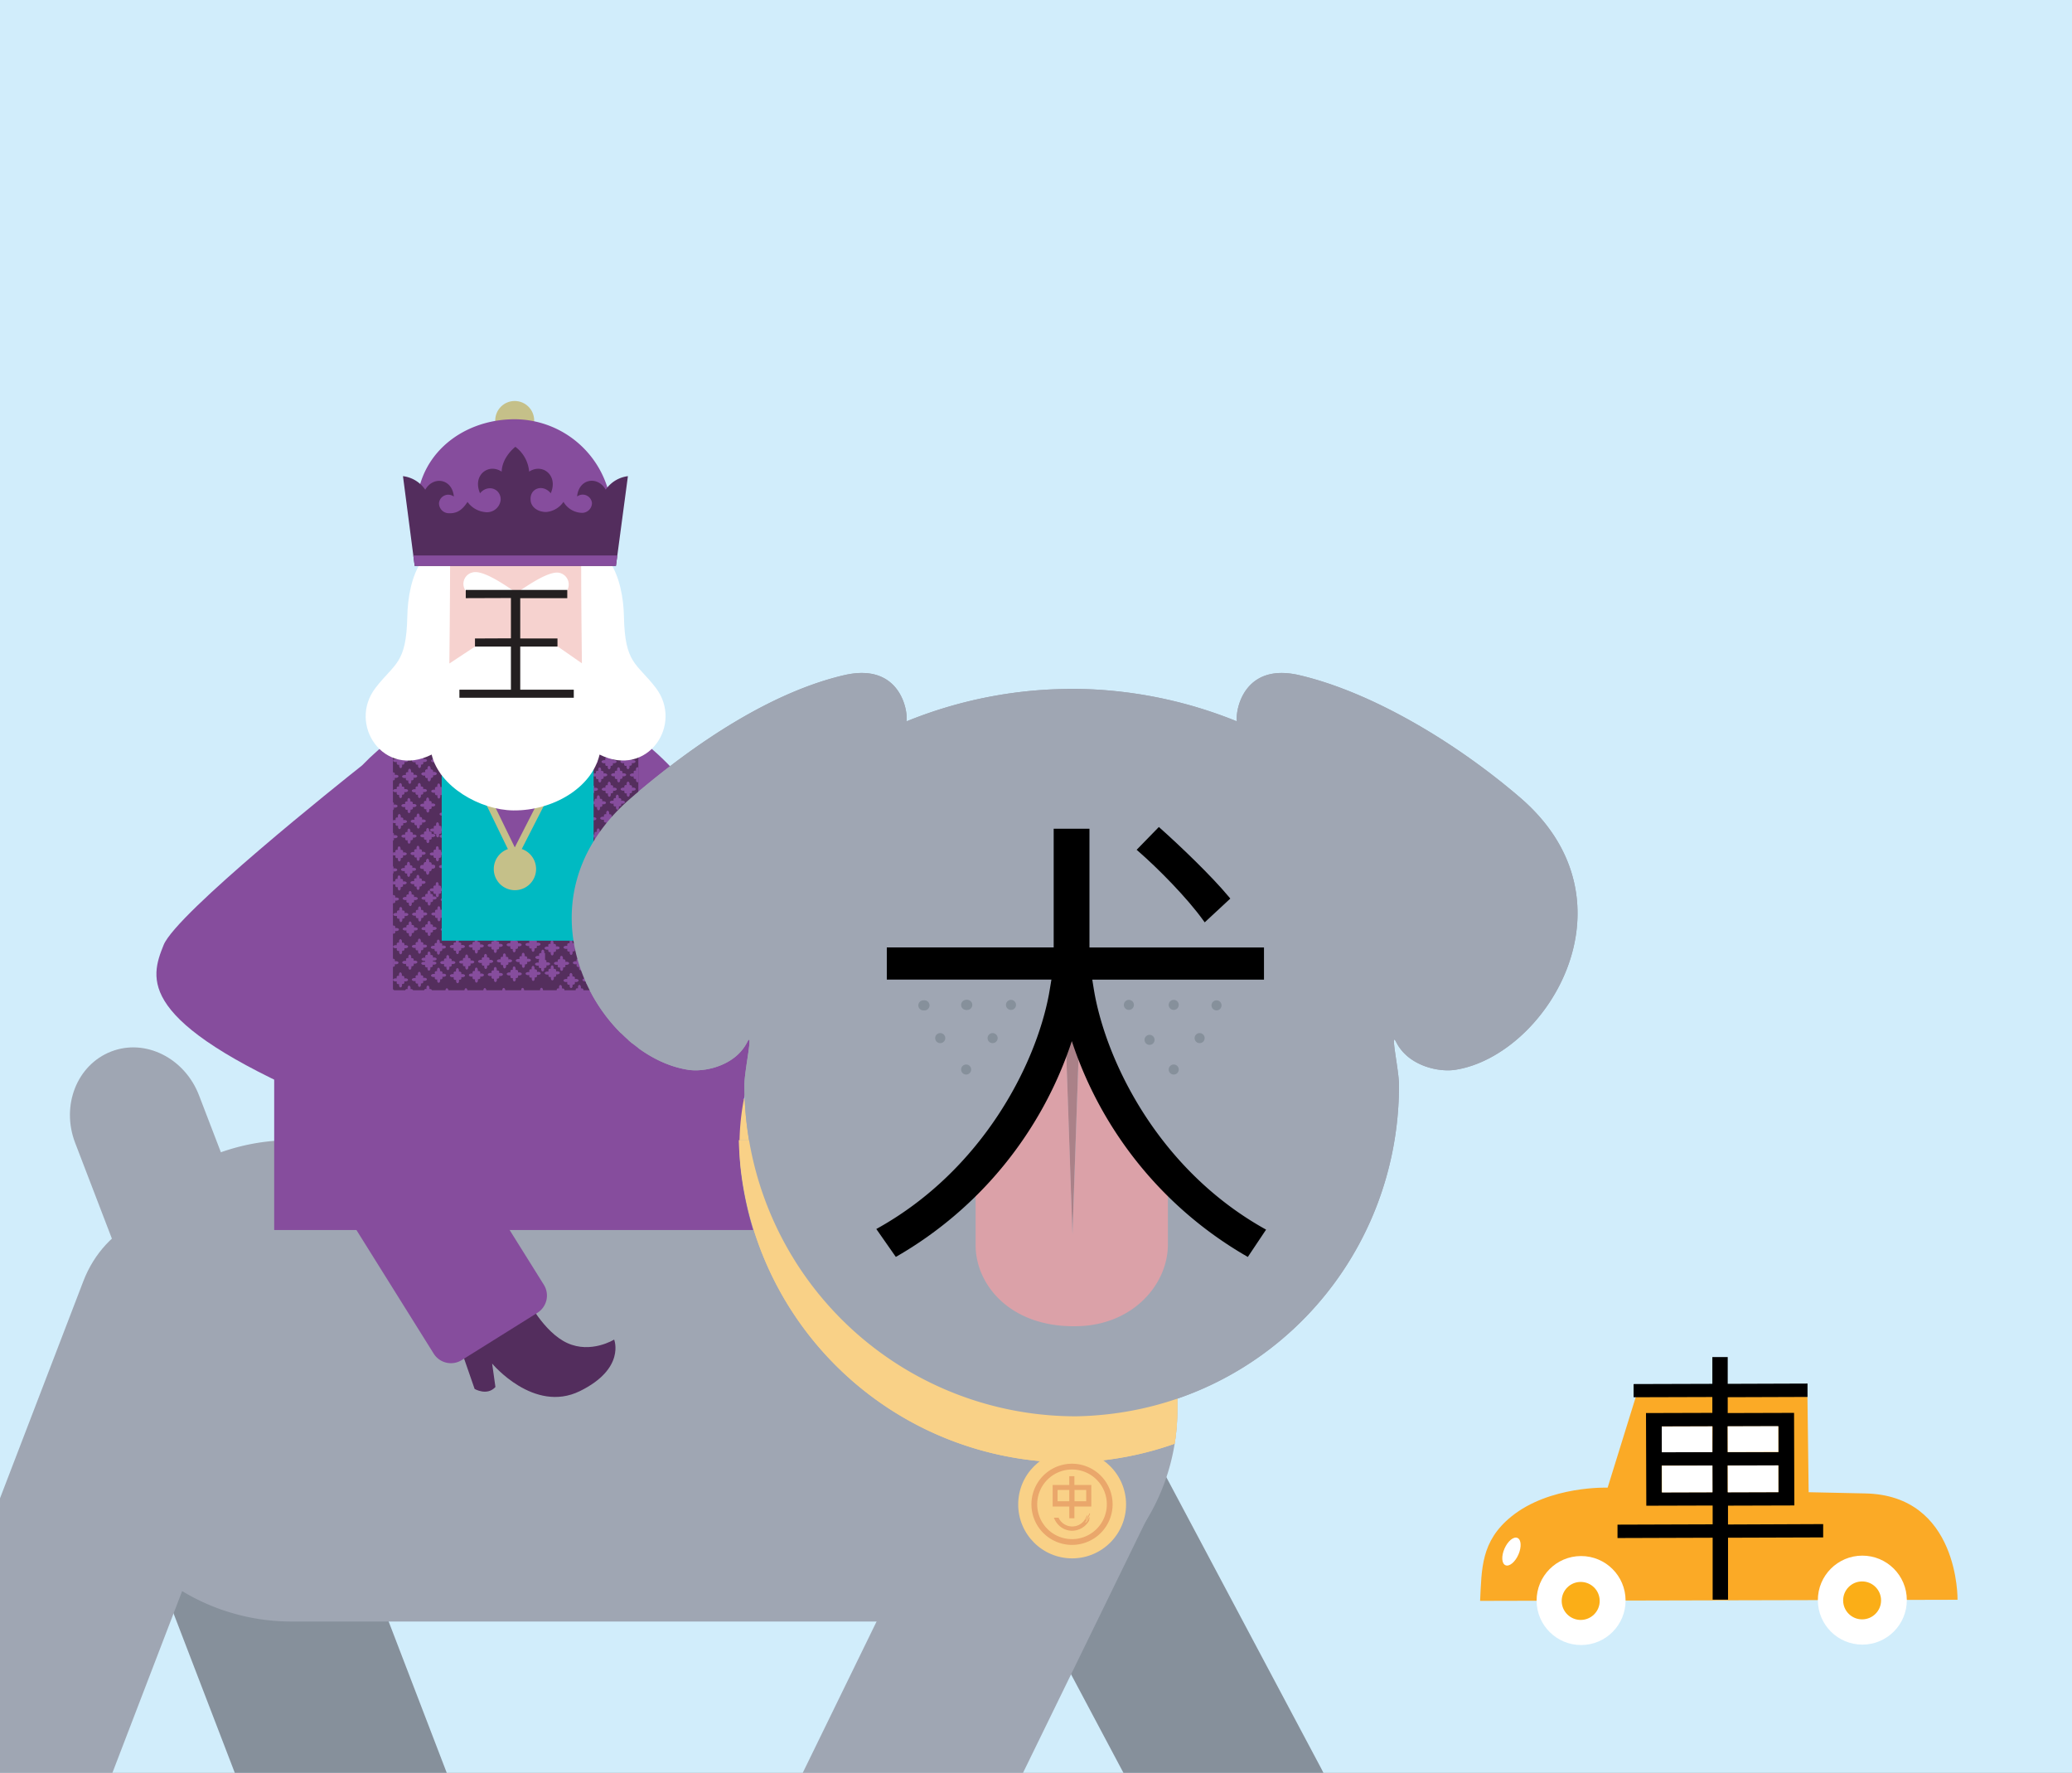 <svg id="Layer_1" data-name="Layer 1" xmlns="http://www.w3.org/2000/svg" xmlns:xlink="http://www.w3.org/1999/xlink" viewBox="0 0 530.94 454.23"><rect x="0" y="0" width="530.94" height="454.23" fill="#808080" stroke="none"/><defs><clipPath id="clip-path"><rect id="SVGID" width="530.94" height="454.23" style="fill:none"/></clipPath><clipPath id="clip-path-2"><path id="SVGID-2" data-name="SVGID" d="M387.29,388.55c9.81-7.94,24.66-7.39,24.66-7.39l7.38-23.78,43.82.5.31,24.45,14.43.31c24.19.43,23.72,27.24,23.72,27.24l-122.34.29C379.7,402,379.41,394.92,387.29,388.55Z" style="fill:#fbaa26"/></clipPath><clipPath id="clip-path-3"><path id="SVGID-3" data-name="SVGID" d="M20.5,346.3a54.17,54.17,0,0,1,54.16-54.17H247.53a54.17,54.17,0,0,1,54.16,54.17v15a54.16,54.16,0,0,1-54.16,54.16H74.66A54.16,54.16,0,0,1,20.5,361.28Z" style="fill:none;clip-rule:evenodd"/></clipPath><clipPath id="clip-path-4"><path id="SVGID-4" data-name="SVGID" d="M194.42,269.2q.5-5,.5-10.27c0-44.53-28.12-80.63-62.79-80.63-14.9,0-28.59,6.68-39.36,17.82-5.49,4.35-47.54,37.86-50.84,46-3.18,7.87-6.33,17.59,28.33,34.49v38.51H193a86.47,86.47,0,0,1-3.29-15.9,63.13,63.13,0,0,1,.86-17.61C191.51,277.66,194,273.42,194.42,269.2Z" style="fill:none"/></clipPath><clipPath id="clip-path-5"><rect id="SVGID-5" data-name="SVGID" x="124.58" y="182.07" width="38.99" height="89.96" style="fill:none"/></clipPath><clipPath id="clip-path-6"><rect id="SVGID-6" data-name="SVGID" x="100.69" y="182.07" width="38.98" height="90.26" style="fill:none"/></clipPath><clipPath id="clip-path-7"><rect id="SVGID-7" data-name="SVGID" x="113.19" y="173.8" width="38.92" height="64.29" style="fill:none"/></clipPath><clipPath id="clip-path-8"><polygon id="SVGID-8" data-name="SVGID" points="113.19 179.75 113.19 182.64 131.87 221.11 152.1 181.49 152.1 179.47 113.19 179.75" style="fill:none"/></clipPath><clipPath id="clip-path-9"><path id="SVGID-9" data-name="SVGID" d="M132.06,114.48a8.82,8.82,0,0,1,3.53,6.36c3.45-2.25,7.51,1,5.54,5.54-2-2.43-5.33-1.31-5.17,1.61,0,1.78,1.67,3.19,4,3.19a5.93,5.93,0,0,0,4.43-2.6,5.61,5.61,0,0,0,4.83,2.82,2.54,2.54,0,0,0,2.47-2.52,2.39,2.39,0,0,0-3.81-1.67c.45-4.68,5.34-5.3,7.33-1.75A8.11,8.11,0,0,1,160.9,122l-3.07,23H106.26l-3-23a8.09,8.09,0,0,1,5.71,3.48c2-3.55,6.88-2.93,7.33,1.75a2.39,2.39,0,0,0-3.81,1.67,2.56,2.56,0,0,0,2.41,2.6c2.35.12,3.65-1,4.9-2.9a6.3,6.3,0,0,0,4.44,2.6A3.52,3.52,0,0,0,128.3,128c0-2.83-3.31-4-5.29-1.62-2-4.57,2.1-7.79,5.54-5.54C128.66,117.07,132.06,114.48,132.06,114.48Z" style="fill:#532d5d"/></clipPath></defs><title>flip-3</title><g style="clip-path:url(#clip-path)"><rect width="530.94" height="454.23" style="fill:#d1edfb"/><path id="SVGID-11" data-name="SVGID" d="M387.29,388.55c9.81-7.94,24.66-7.39,24.66-7.39l7.38-23.78,43.82.5.31,24.45,14.43.31c24.19.43,23.72,27.24,23.72,27.24l-122.34.29C379.7,402,379.41,394.92,387.29,388.55Z" style="fill:#fbaa26"/><g style="clip-path:url(#clip-path-2)"><ellipse cx="387.31" cy="397.58" rx="3.82" ry="1.94" transform="translate(-132.83 591.29) rotate(-66.18)" style="fill:#fff"/></g><circle cx="405.11" cy="410.12" r="11.4" transform="translate(-1.32 1.31) rotate(-0.19)" style="fill:#fff"/><path d="M438.8,372.05l-12.95,0,0-6.6,13,0Zm0,10.28-13,0,0-6.85,13,0Zm3.91-6.87,13,0,0,6.86-13,0Zm0-10,13,0,0,6.6-13,0Zm.08,25.14,0-4.83,17-.05L459.72,362l-17,.05v-4.06l20.45-.07v-3.43l-20.45.07,0-6.86h-3.94l0,6.86-20.18.06V358l20.18-.06,0,4.06-17,.05.08,23.74,17-.05v4.82l-24.38.08v3.43l24.38-.08,0,15.87h3.94l0-15.87,24.38-.08V390.5Z"/><rect x="442.73" y="365.42" width="12.95" height="6.6" transform="translate(-1.16 1.42) rotate(-0.18)" style="fill:#fff"/><rect x="442.76" y="375.45" width="12.95" height="6.86" transform="translate(-1.21 1.44) rotate(-0.18)" style="fill:#fff"/><rect x="425.87" y="375.5" width="12.95" height="6.86" transform="translate(-1.2 1.37) rotate(-0.18)" style="fill:#fff"/><rect x="425.84" y="365.47" width="12.95" height="6.6" transform="translate(-1.17 1.37) rotate(-0.18)" style="fill:#fff"/><circle cx="405.08" cy="410.15" r="4.87" transform="translate(-1.32 1.31) rotate(-0.18)" style="fill:#fbae17"/><circle cx="477.22" cy="409.98" r="11.4" transform="translate(-1.29 1.5) rotate(-0.18)" style="fill:#fff"/><circle cx="477.19" cy="410.01" r="4.86" transform="translate(-1.32 1.54) rotate(-0.18)" style="fill:#fbae17"/><path d="M132.13,178.3c-14.9,0-28.59,6.68-39.36,17.82-5.49,4.35-47.54,37.86-50.84,46-3.49,8.63-7,19.48,39.42,39.58v17.21H184.07l6.54-17.3c.9-4,3.39-8.23,3.81-12.45q.5-5,.5-10.27C194.92,214.4,166.8,178.3,132.13,178.3Z" style="fill:#864d9d"/><rect x="186.18" y="281.64" width="24.59" height="26.77" style="fill:#f9d187"/><path d="M51,280.65l16.13,42-10.75,3.49,10.75-3.49,9.63,25.08c3.66,9.56-.46,20-9.22,23.4S48.69,369.47,45,359.91L19.26,292.83c-3.67-9.57.46-20,9.22-23.41S47.33,271.09,51,280.65Z" style="fill:#9fa6b3"/><path d="M248.66,380.48c-7.17-13.49-4-29.17,7-35h0c11-5.87,25.79.31,33,13.8l49.93,93.9c7.17,13.48,4,29.18-7,35h0c-11,5.87-25.79-.31-33-13.8Z" style="fill:#86909b;fill-rule:evenodd"/><path d="M251.3,360.78c6.7-13.73,22.33-19.88,34.91-13.74h0c12.58,6.14,17.36,22.24,10.67,36l-47,96.32c-6.7,13.73-22.33,19.88-34.91,13.74h0c-12.58-6.14-17.36-22.24-10.67-36Z" style="fill:#9fa6b3;fill-rule:evenodd"/><path d="M30.6,377.27c-5.47-14.26.68-29.89,13.76-34.91h0c13.08-5,28.11,2.47,33.59,16.73l38.41,100.05c5.48,14.26-.68,29.89-13.75,34.91h0c-13.07,5-28.11-2.47-33.58-16.74Z" style="fill:#86909b;fill-rule:evenodd"/><path d="M21.38,328.2c5.47-14.26,20.79-21.64,34.23-16.48S75.49,332.61,70,346.87L21.08,474.36C15.61,488.62.29,496-13.15,490.84S-33,469.94-27.56,455.68Z" style="fill:#9fa6b3;fill-rule:evenodd"/><path d="M20.5,346.3a54.17,54.17,0,0,1,54.16-54.17H247.53a54.17,54.17,0,0,1,54.16,54.17v15a54.16,54.16,0,0,1-54.16,54.16H74.66A54.16,54.16,0,0,1,20.5,361.28Z" style="fill:#9fa6b3;fill-rule:evenodd"/><g style="clip-path:url(#clip-path-3)"><path d="M272,188.32h2.26a113,113,0,0,1,41.2,8.32c-.41-3,1.85-15.12,16-11.83,18.11,4.23,39.49,16.71,56.54,31.32,31.34,26.88,6.56,66.38-16.71,69.81-4.14.61-11.93-1-15-7.13-1.62-3.23.73,7.25.73,11,0,46.39-36.41,84.09-82.74,84.9a84.92,84.92,0,0,1-85-84.9c0-3.72,2.36-14.2.73-11-3.05,6.08-10.85,7.74-15,7.13-23.27-3.43-46-42.93-14.62-69.81,17-14.62,36.34-27.1,54.44-31.32,14.13-3.29,16.39,8.79,16,11.83a112.57,112.57,0,0,1,41.2-8.3Z" style="fill:#f9d187"/></g><path d="M273.48,176.5h2.26a113,113,0,0,1,41.2,8.32c-.4-3,1.86-15.12,16-11.83,18.11,4.23,39.49,16.71,56.53,31.32,31.34,26.88,6.56,66.37-16.71,69.81-4.13.61-11.93-1-15-7.13-1.62-3.24.73,7.25.73,11,0,46.39-36.41,84.09-82.74,84.89a84.91,84.91,0,0,1-85-84.89c0-3.72,2.36-14.21.73-11-3.05,6.08-10.84,7.74-15,7.13-23.27-3.43-46-42.93-14.62-69.81,17-14.62,36.34-27.1,54.44-31.32,14.14-3.29,16.4,8.78,16,11.83a112.55,112.55,0,0,1,41.2-8.3Z" style="fill:#9fa6b3"/><path d="M274.79,316.35l1.8-52.27c-1.85-3.3-3.07-5.52-3.07-5.52s-.23.71-.65,1.88l1.54,44.92Z" style="fill:#aa8188"/><path d="M250,319.08c0-3,0-12.6,0-22.6,5.66-6.36,12-13.82,14.57-17.83,3.78-6,7-14.49,8.33-18.22l1.54,44.92.38,11,1.8-52.27c5,8.92,14.62,25.87,17.48,29.23a61.34,61.34,0,0,0,5.17,4.95c0,9.17,0,17.75,0,20.57,0,10.19-8.78,20.35-22.5,20.94C259.13,340.52,250,329.28,250,319.08Z" style="fill:#dba1a8;fill-rule:evenodd"/><circle cx="247.86" cy="257.47" r="1.29" style="fill:#86909b"/><path d="M236.9,256.3a1.29,1.29,0,1,0,1.29,1.29A1.3,1.3,0,0,0,236.9,256.3Z" style="fill:#86909b"/><circle cx="300.76" cy="257.47" r="1.29" style="fill:#86909b"/><circle cx="311.73" cy="257.59" r="1.29" style="fill:#86909b"/><circle cx="289.27" cy="257.47" r="1.29" style="fill:#86909b"/><circle cx="307.4" cy="265.98" r="1.29" style="fill:#86909b"/><circle cx="294.57" cy="266.43" r="1.29" style="fill:#86909b"/><circle cx="300.76" cy="274.03" r="1.29" style="fill:#86909b"/><circle cx="247.57" cy="257.47" r="1.29" style="fill:#86909b"/><circle cx="236.6" cy="257.59" r="1.29" style="fill:#86909b"/><circle cx="259.06" cy="257.47" r="1.29" style="fill:#86909b"/><path d="M240.93,264.69a1.29,1.29,0,1,0,0,2.58,1.29,1.29,0,0,0,0-2.58Z" style="fill:#86909b"/><path d="M254.36,264.69a1.29,1.29,0,1,0,1.28,1.29A1.3,1.3,0,0,0,254.36,264.69Z" style="fill:#86909b"/><circle cx="247.57" cy="274.03" r="1.29" style="fill:#86909b"/><path d="M270,219.15v-6.82l9.17,0v30.43h44.72V251h-44c.21,1.3.42,2.63.63,3.8,3.46,18.33,16.89,45,43.3,59.91l.61.34-4.68,7-.52-.3a99.51,99.51,0,0,1-44.58-55,99.58,99.58,0,0,1-44.59,55l-.51.29-5-7.15.63-.35c26.42-14.87,40.14-41.42,43.6-59.74.21-1.17.43-2.51.64-3.81H227.24v-8.24H270Z"/><path d="M308.7,236.32l-.43-.59c-4.08-5.66-11.35-13.06-16.5-17.55l-.51-.45,5.69-5.84.46.41c4.78,4.25,12.91,12,17.46,17.46l.39.47Z"/><path d="M135,332.73s4.27,8.59,10.37,11.38,12-.89,12-.89,3,7.43-8.79,13.21-22.47-7.06-22.47-7.06l.84,6c-2.13,2.37-5.33.5-5.33.5l-5.55-16Z" style="fill:#532d5d;fill-rule:evenodd"/><path d="M85.66,306.07a5.22,5.22,0,0,1,1.66-7.19l19.38-12.11a5.22,5.22,0,0,1,7.19,1.66l25.47,40.75a5.22,5.22,0,0,1-1.66,7.19l-19.38,12.11a5.22,5.22,0,0,1-7.19-1.66Z" style="fill:#864d9d"/><path d="M193,315.15H70.26V272.74l120.35,8.91a63.13,63.13,0,0,0-.86,17.61A86.47,86.47,0,0,0,193,315.15Z" style="fill:#864d9d"/><path d="M138.94,224.1a7.14,7.14,0,0,1-7.14,7.14h0a7.14,7.14,0,0,1-7.14-7.14h0A7.14,7.14,0,0,1,131.8,217h0a7.14,7.14,0,0,1,7.14,7.14Z" style="fill:#c5c089"/><circle cx="274.73" cy="385.46" r="13.82" style="fill:#f9d187"/><path d="M278.68,388.41a5.77,5.77,0,0,1-.46.88c-.05.15.06.21.13.09s.24-.39.37-.66c.21-.43.4-.87.4-.87.08-.16.24-.08.17.09a11.81,11.81,0,0,1-.49,1.08,8.77,8.77,0,0,1-.69,1c0,.1.07.16.13.08a3.87,3.87,0,0,0,.55-.76c.09-.16.29-.55.29-.55s.23,0,.17.09l-.19.39c-.05.11,0,.13.09.12s.05.05,0,.09a5.11,5.11,0,0,1-4.44,2.73,4.94,4.94,0,0,1-4.29-2.59,4.65,4.65,0,0,1-.37-.76l1.2,0a3.85,3.85,0,0,0,7,0l.28-.51c.07-.14.21-.08.15.06M274,389v-3h-4.26v-5.52H274v-2.25h1.31v2.25h4.33V386h-4.33v3Zm0-7.25h-3v2.89h3Zm4.34,0h-3v2.89h3Zm-3.64-6.72a10.4,10.4,0,1,1-10.4,10.4,10.4,10.4,0,0,1,10.4-10.4m0,1.48a8.92,8.92,0,1,0,8.92,8.91,8.92,8.92,0,0,0-8.92-8.91" style="fill:#eaa76b"/><g style="clip-path:url(#clip-path-4)"><rect x="100.69" y="182.07" width="62.88" height="71.65" style="fill:#542e5d"/><g style="clip-path:url(#clip-path-5)"><path d="M167.3,244.24c-.17-.41.09-.79.56-.63-.18-1.23.89-1.18.75,0,.46-.08.77.2.57.64,1.33-.18,1.35.91,0,.78.21.43-.09.72-.55.66.18,1.14-.89,1.23-.75,0-.47.18-.74-.19-.59-.61-1.32.18-1.34-.92,0-.78m-26.72,4.57c-.16-.42.09-.79.57-.63-.18-1.24.88-1.18.74,0,.46-.08.78.2.58.64,1.32-.19,1.34.91,0,.77.21.43-.09.73-.55.66.18,1.14-.89,1.23-.75,0-.47.17-.74-.19-.59-.61-1.32.19-1.34-.92,0-.78m26.72-20.2c-.17-.42.09-.79.56-.63-.18-1.24.89-1.18.75,0,.46-.08.77.2.57.64,1.33-.18,1.35.91,0,.78.21.43-.09.72-.55.66.18,1.14-.89,1.23-.75,0-.47.17-.74-.19-.59-.61-1.32.18-1.34-.92,0-.78m-4.83.86c-1.31.19-1.33-.92,0-.78-.17-.42.09-.79.57-.63-.19-1.24.88-1.18.74,0,.46-.08.78.2.57.64,1.33-.18,1.35.92,0,.78.21.43-.08.72-.55.66.18,1.13-.89,1.23-.75,0-.47.17-.73-.19-.59-.61m-4.84.09c-1.32.18-1.34-.92,0-.78-.17-.41.09-.79.56-.63-.18-1.23.89-1.18.75,0,.46-.08.78.2.58.64,1.32-.18,1.34.91,0,.78.21.43-.09.72-.55.66.18,1.13-.89,1.22-.75,0-.47.18-.74-.19-.59-.61m-4.85.08c-1.32.18-1.34-.92,0-.78-.17-.42.09-.79.56-.63-.18-1.23.88-1.18.75,0,.46-.08.78.2.57.64,1.33-.18,1.35.91,0,.78.22.43-.09.72-.55.66.18,1.14-.89,1.23-.75,0-.47.18-.74-.19-.59-.61m-4.84.08c-1.32.19-1.34-.92,0-.78-.17-.41.09-.79.57-.63-.18-1.23.88-1.18.75,0,.46-.08.78.2.57.64,1.33-.18,1.34.91,0,.77.22.43-.09.73-.55.66.18,1.13-.89,1.23-.75,0-.47.18-.74-.19-.58-.61m-4.86-.69c-.17-.42.09-.79.56-.63-.18-1.23.89-1.18.75,0,.46-.08.78.2.57.64,1.33-.18,1.34.91,0,.78.22.43-.09.72-.55.66.18,1.13-.89,1.22-.75,0-.47.18-.74-.19-.59-.62-1.31.19-1.34-.91,0-.77m21.78,3.32c-.17-.42.09-.79.56-.63-.18-1.23.88-1.18.74,0,.46-.08.78.2.58.64,1.33-.18,1.35.91,0,.78.21.43-.09.73-.55.66.18,1.13-.89,1.23-.75,0-.47.17-.74-.19-.59-.61-1.32.18-1.34-.92,0-.78m-4.83.86c-1.32.19-1.34-.92,0-.78-.16-.41.09-.79.56-.63-.18-1.23.89-1.18.75,0,.46-.08.78.2.58.64,1.32-.18,1.34.91,0,.78.21.43-.09.72-.55.66.18,1.13-.89,1.23-.75,0-.47.17-.74-.19-.58-.61m-4.84.09c-1.32.18-1.34-.92,0-.78-.16-.41.09-.79.56-.63-.18-1.23.88-1.18.75,0,.46-.08.78.2.58.64,1.32-.18,1.34.92,0,.78.21.43-.09.72-.55.66.18,1.14-.89,1.23-.75,0-.47.18-.74-.19-.58-.61m-4.84.08c-1.32.19-1.34-.92,0-.78-.17-.42.09-.79.57-.63-.19-1.23.88-1.18.75,0,.46-.08.77.2.58.64,1.32-.18,1.34.92,0,.78.22.43-.09.72-.55.66.18,1.14-.88,1.23-.75,0-.47.17-.74-.19-.58-.61m-4.85.09c-1.32.18-1.34-.92,0-.78-.17-.41.09-.79.56-.63-.18-1.23.89-1.18.75,0,.46-.08.78.2.57.64,1.33-.18,1.35.91,0,.78.21.43-.09.72-.56.66.18,1.14-.89,1.23-.75,0-.47.17-.74-.19-.58-.61m-4.86-.7c-.16-.41.09-.79.56-.63-.18-1.24.89-1.18.75,0,.46-.08.77.2.58.64,1.32-.18,1.34.91,0,.78.22.43-.08.72-.55.66.18,1.14-.89,1.23-.75,0-.47.18-.74-.19-.59-.61-1.32.18-1.34-.92,0-.78m26.67,3.62c-.17-.41.09-.79.56-.63-.18-1.24.89-1.18.75,0,.46-.08.77.2.57.64,1.33-.18,1.35.91,0,.78.21.43-.09.72-.55.66.18,1.13-.89,1.22-.75,0-.47.18-.74-.19-.59-.61-1.32.18-1.34-.92,0-.78m-4.83.86c-1.31.18-1.33-.92,0-.78-.17-.42.09-.79.57-.63-.19-1.24.88-1.18.74,0,.46-.08.78.2.57.64,1.33-.18,1.35.91,0,.78.21.43-.08.72-.55.66.18,1.13-.89,1.23-.75,0-.47.17-.73-.19-.59-.61m-4.84.08c-1.32.18-1.34-.92,0-.78-.17-.41.09-.79.56-.63-.18-1.23.89-1.18.75,0,.46-.08.78.2.58.64,1.32-.18,1.34.91,0,.78.21.43-.09.73-.55.66.18,1.14-.89,1.23-.75,0-.47.18-.74-.19-.59-.61m-4.85.09c-1.32.19-1.34-.92,0-.78-.17-.41.09-.79.56-.63-.18-1.23.88-1.18.75,0,.46-.08.78.2.57.64,1.33-.18,1.35.91,0,.78.22.43-.09.72-.55.66.18,1.14-.89,1.23-.75,0-.47.18-.74-.19-.59-.61m-4.84.08c-1.32.18-1.34-.92,0-.78-.17-.41.09-.79.57-.63-.18-1.23.88-1.18.75,0,.46-.08.78.2.57.64,1.33-.18,1.34.92,0,.78.22.43-.09.72-.55.66.18,1.13-.89,1.23-.75,0-.47.17-.74-.19-.58-.61m-4.86-.69c-.17-.41.09-.79.56-.63-.18-1.23.89-1.18.75,0,.46-.08.78.2.57.64,1.33-.18,1.34.91,0,.77.22.43-.09.72-.55.66.18,1.14-.89,1.23-.75,0-.47.18-.74-.19-.59-.61-1.31.18-1.34-.92,0-.78m21.72,3.77c-.17-.41.09-.79.57-.63-.18-1.24.88-1.18.74,0,.46-.08.78.2.58.64,1.32-.18,1.34.91,0,.78.21.43-.09.72-.55.66.18,1.13-.89,1.23-.75,0-.47.17-.74-.19-.59-.61-1.32.18-1.34-.92,0-.78m-4.83.86c-1.31.19-1.33-.92,0-.78-.17-.41.09-.79.56-.63-.18-1.23.89-1.18.75,0,.46-.08.78.2.57.64,1.33-.18,1.35.91,0,.78.22.43-.09.72-.55.66.18,1.14-.89,1.23-.75,0-.47.18-.74-.19-.59-.61m-4.84.08c-1.31.19-1.33-.92,0-.78-.17-.42.09-.79.56-.63-.18-1.23.88-1.18.75,0,.46-.08.78.2.57.64,1.32-.18,1.34.91,0,.78.22.43-.09.72-.55.66.18,1.13-.88,1.23-.74,0-.47.17-.74-.19-.59-.61m-4.84.08c-1.31.19-1.34-.92,0-.78-.17-.41.09-.79.56-.63-.18-1.23.88-1.18.74,0,.47-.08.78.2.58.64,1.33-.18,1.34.91,0,.78.22.43-.09.72-.55.66.18,1.13-.89,1.23-.75,0-.47.17-.74-.19-.59-.61m-4.84.09c-1.32.18-1.34-.92,0-.78-.17-.41.09-.79.56-.63-.18-1.23.88-1.18.75,0,.46-.08.78.2.57.64,1.33-.18,1.35.91,0,.78.21.43-.09.72-.55.66.18,1.14-.89,1.23-.75,0-.47.18-.74-.19-.59-.61m-4.86-.7c-.16-.41.09-.79.57-.63-.18-1.23.88-1.18.74,0,.46-.08.78.2.58.64,1.32-.18,1.34.91,0,.78.21.43-.09.72-.55.66.18,1.13-.89,1.22-.75,0-.47.18-.74-.19-.59-.61-1.32.18-1.34-.92,0-.78m21.78,3.32c-.17-.41.09-.79.56-.63-.18-1.23.88-1.18.74,0,.46-.08.78.2.58.64,1.33-.18,1.35.91,0,.78.22.43-.08.72-.55.66.17,1.13-.89,1.23-.75,0-.47.18-.74-.19-.59-.61-1.32.18-1.33-.92,0-.78m-4.83.86c-1.31.19-1.33-.92,0-.78-.17-.41.09-.79.56-.63-.18-1.23.89-1.18.75,0,.46-.08.78.2.57.64,1.32-.18,1.35.91,0,.78.21.43-.09.72-.55.66.18,1.14-.89,1.23-.75,0-.47.17-.74-.19-.59-.61m-4.84.08c-1.32.19-1.34-.92,0-.78-.16-.42.09-.79.57-.63-.19-1.23.88-1.18.74,0,.46-.08.78.2.58.64,1.33-.18,1.34.91,0,.78.22.43-.09.72-.55.66.18,1.13-.89,1.23-.75,0-.47.18-.74-.19-.58-.61m-4.85.09c-1.31.18-1.33-.92,0-.78-.17-.42.09-.79.57-.63-.18-1.23.88-1.18.75,0,.46-.08.78.2.58.64,1.32-.18,1.34.91,0,.78.22.43-.09.72-.55.66.18,1.13-.89,1.23-.75,0-.47.17-.74-.19-.59-.61m-4.84.08c-1.32.18-1.33-.92,0-.78-.16-.42.09-.79.57-.63-.18-1.23.89-1.18.74,0,.46-.08.78.2.58.64,1.33-.18,1.35.91,0,.78.22.43-.09.72-.55.66.18,1.13-.89,1.23-.75,0-.47.18-.74-.19-.59-.61m-4.86-.7c-.17-.41.09-.79.57-.63-.18-1.24.88-1.18.74,0,.47-.08.78.2.58.64,1.32-.18,1.35.91,0,.78.21.43-.09.72-.55.66.18,1.14-.89,1.23-.75,0-.47.17-.74-.19-.59-.61-1.31.18-1.33-.92,0-.78m26.67,3.63c-.17-.42.09-.79.57-.63-.18-1.23.88-1.18.74,0,.46-.08.78.2.58.64,1.32-.18,1.34.91,0,.78.21.43-.09.72-.55.66.18,1.14-.89,1.23-.75,0-.47.18-.74-.19-.59-.61-1.32.18-1.34-.91,0-.78m-4.83.86c-1.31.18-1.33-.92,0-.78-.17-.41.09-.79.56-.63-.18-1.23.89-1.18.75,0,.46-.08.78.2.57.64,1.33-.18,1.35.91,0,.78.22.43-.09.72-.55.66.18,1.14-.89,1.23-.75,0-.47.17-.74-.19-.59-.61m-4.84.08c-1.31.18-1.33-.92,0-.78-.17-.41.09-.79.56-.63-.18-1.23.88-1.18.75,0,.46-.08.78.2.57.64,1.32-.18,1.34.91,0,.78.22.43-.09.72-.55.66.18,1.14-.88,1.23-.74,0-.47.18-.74-.19-.59-.61m-4.84.08c-1.31.19-1.34-.91,0-.78-.17-.41.09-.79.56-.63-.18-1.23.88-1.18.74,0,.47-.08.78.2.58.64,1.33-.18,1.34.91,0,.78.22.43-.09.73-.55.66.18,1.14-.89,1.23-.75,0-.47.18-.74-.19-.59-.61m-4.84.09c-1.32.18-1.34-.92,0-.78-.17-.41.09-.79.56-.63-.18-1.23.88-1.18.75,0,.46-.08.78.2.57.64,1.33-.18,1.35.91,0,.78.21.43-.09.72-.55.66.18,1.14-.89,1.23-.75,0-.47.18-.74-.19-.59-.61m-.37,23.68c-1.32.18-1.34-.92,0-.78-.17-.41.09-.79.56-.63-.18-1.23.88-1.18.75,0,.46-.08.78.2.57.64,1.33-.18,1.35.91,0,.78.21.43-.09.72-.55.66.18,1.13-.89,1.23-.75,0-.47.18-.74-.19-.59-.61m4.84-.09c-1.31.18-1.34-.92,0-.78-.17-.41.09-.79.56-.63-.18-1.23.88-1.18.75,0,.46-.08.77.2.57.64,1.33-.18,1.34.91,0,.78.21.43-.09.72-.55.66.18,1.13-.89,1.22-.75,0-.47.18-.74-.19-.59-.61m4.84-.09c-1.31.19-1.34-.92,0-.78-.17-.41.09-.79.57-.63-.18-1.23.88-1.18.75,0,.46-.08.78.2.58.64,1.32-.18,1.34.91,0,.78.22.43-.08.72-.55.66.18,1.13-.89,1.23-.75,0-.47.18-.74-.19-.59-.61m4.84-.08c-1.31.18-1.33-.92,0-.78-.16-.41.09-.79.57-.63-.18-1.23.88-1.18.74,0,.46-.08.78.2.58.64,1.33-.18,1.35.91,0,.78.22.43-.08.72-.55.66.18,1.14-.89,1.23-.75,0-.47.17-.74-.19-.59-.61m4.83-.86c-.17-.42.09-.79.57-.63-.18-1.23.88-1.18.74,0,.46-.08.78.2.58.64,1.32-.18,1.34.91,0,.78.22.43-.09.72-.55.66.18,1.14-.88,1.23-.75,0-.47.17-.74-.19-.59-.61-1.31.19-1.33-.92,0-.78m-26.67-3.62c-.16-.41.09-.79.57-.63-.18-1.23.88-1.18.75,0,.46-.08.78.2.58.64,1.32-.18,1.34.91,0,.78.21.43-.08.72-.55.66.18,1.14-.89,1.22-.75,0-.47.18-.74-.19-.59-.61-1.31.18-1.34-.92,0-.78m4.86.7c-1.32.19-1.34-.92,0-.78-.17-.41.09-.79.56-.63-.18-1.23.88-1.18.75,0,.46-.08.78.2.58.64,1.32-.18,1.34.91,0,.78.22.43-.08.72-.55.66.18,1.14-.88,1.22-.75,0-.47.18-.73-.19-.58-.61m4.84-.08c-1.32.18-1.33-.92,0-.78-.16-.41.09-.79.57-.63-.19-1.24.88-1.18.75,0,.46-.08.77.2.57.64,1.33-.18,1.35.91,0,.77.21.43-.08.72-.55.66.18,1.14-.89,1.23-.75,0-.47.18-.74-.19-.58-.61m4.84-.08c-1.32.18-1.34-.92,0-.78-.17-.42.09-.79.56-.63-.18-1.23.88-1.18.75,0,.46-.08.78.2.58.64,1.33-.18,1.35.91,0,.78.21.43-.09.72-.55.66.18,1.14-.89,1.23-.74,0-.47.18-.74-.19-.59-.61m4.84-.09c-1.31.18-1.33-.92,0-.78-.17-.41.09-.79.56-.63-.18-1.23.88-1.18.75,0,.46-.08.78.2.57.64,1.33-.18,1.35.91,0,.78.21.43-.09.72-.55.66.18,1.13-.89,1.23-.74,0-.47.17-.74-.19-.59-.61M162,268c-.17-.41.09-.79.56-.63-.18-1.23.88-1.18.75,0,.46-.08.78.2.58.64,1.32-.18,1.34.91,0,.78.21.43-.09.72-.55.66.18,1.13-.89,1.23-.75,0-.47.17-.73-.19-.58-.61-1.32.18-1.34-.92,0-.78m-21.78-3.32c-.17-.41.09-.79.57-.63-.19-1.23.88-1.18.75,0,.46-.08.78.2.57.64,1.33-.18,1.34.91,0,.78.21.43-.09.72-.55.66.18,1.14-.88,1.23-.75,0-.47.17-.74-.19-.59-.61-1.31.18-1.33-.92,0-.78m4.86.7c-1.32.18-1.34-.92,0-.78-.17-.42.09-.79.56-.63-.18-1.24.88-1.18.75,0,.46-.08.78.2.57.64,1.33-.18,1.35.91,0,.78.21.43-.09.73-.55.66.18,1.14-.89,1.23-.75,0-.47.17-.74-.2-.59-.61m4.84-.08c-1.31.18-1.34-.92,0-.78-.17-.41.09-.79.56-.63-.18-1.23.88-1.18.75,0,.46-.08.77.2.57.64,1.33-.18,1.34.91,0,.78.21.43-.09.72-.55.66.18,1.14-.89,1.23-.75,0-.47.18-.74-.19-.59-.61m4.84-.08c-1.31.18-1.34-.92,0-.78-.17-.41.09-.79.57-.63-.18-1.23.88-1.18.75,0,.46-.08.78.2.58.64,1.32-.18,1.34.91,0,.78.22.43-.08.72-.55.66.18,1.14-.89,1.23-.75,0-.47.17-.74-.19-.59-.61m4.84-.08c-1.31.18-1.33-.92,0-.78-.16-.42.09-.79.57-.63-.18-1.24.88-1.18.74,0,.46-.08.78.2.58.64,1.33-.18,1.35.92,0,.78.22.43-.08.72-.55.66.18,1.13-.89,1.23-.75,0-.47.18-.74-.19-.59-.61m4.83-.87c-.17-.41.09-.79.57-.63-.18-1.23.88-1.18.74,0,.46-.08.78.2.58.64,1.32-.18,1.34.91,0,.78.22.43-.09.72-.55.66.18,1.13-.88,1.23-.75,0-.47.17-.74-.19-.59-.61-1.31.18-1.33-.92,0-.78m-21.72-3.77c-.17-.41.09-.79.56-.63-.18-1.23.89-1.18.75,0,.46-.08.78.2.57.64,1.33-.18,1.34.91,0,.78.22.43-.08.73-.55.66.18,1.14-.88,1.23-.74,0-.47.18-.74-.19-.59-.61-1.32.18-1.34-.92,0-.78m4.86.7c-1.32.18-1.34-.92,0-.78-.17-.41.09-.79.56-.63-.18-1.23.88-1.18.75,0,.46-.08.78.2.57.64,1.33-.18,1.35.91,0,.78.22.43-.08.72-.55.66.18,1.14-.88,1.23-.74,0-.47.17-.74-.19-.59-.61m4.84-.09c-1.31.19-1.33-.92,0-.78-.17-.42.09-.79.56-.63-.18-1.23.88-1.18.75,0,.46-.08.78.2.58.64,1.32-.18,1.34.91,0,.78.21.43-.09.72-.55.66.18,1.13-.89,1.23-.75,0-.47.17-.74-.19-.59-.61m4.85-.08c-1.32.19-1.34-.92,0-.78-.17-.41.09-.79.56-.63-.18-1.23.88-1.18.75,0,.46-.08.78.2.58.64,1.32-.18,1.34.91,0,.78.21.43-.09.72-.55.66.18,1.13-.89,1.23-.75,0-.47.17-.74-.19-.59-.61m4.85-.08c-1.32.18-1.34-.92,0-.78-.17-.41.09-.79.56-.63-.18-1.23.89-1.18.75,0,.47-.08.78.2.58.64,1.33-.18,1.34.91,0,.78.22.43-.08.72-.55.66.18,1.14-.88,1.23-.75,0-.47.17-.74-.19-.59-.61m4.83-.86c-.17-.42.09-.79.57-.63-.18-1.24.88-1.18.74,0,.46-.08.78.2.58.64,1.32-.18,1.35.91,0,.78.21.43-.09.72-.55.66.18,1.14-.88,1.23-.75,0-.47.18-.74-.19-.59-.61-1.32.18-1.33-.92,0-.78m-26.67-3.62c-.17-.42.09-.79.57-.63-.18-1.23.88-1.18.75,0,.46-.08.78.2.57.64,1.33-.18,1.35.91,0,.78.22.43-.09.72-.55.66.18,1.13-.88,1.23-.75,0-.47.18-.74-.19-.59-.61-1.32.18-1.33-.92,0-.78m4.86.7c-1.31.18-1.33-.92,0-.78-.17-.41.09-.79.56-.63-.18-1.23.89-1.18.75,0,.46-.08.78.2.58.64,1.32-.18,1.34.91,0,.78.21.43-.09.72-.56.66.18,1.14-.88,1.23-.74,0-.47.17-.74-.19-.59-.61m4.84-.09c-1.32.18-1.33-.92,0-.78-.17-.41.09-.79.56-.63-.18-1.23.89-1.18.75,0,.47-.08.78.2.58.64,1.33-.18,1.35.91,0,.78.22.43-.09.72-.55.66.18,1.14-.88,1.23-.75,0-.47.18-.74-.19-.59-.61m4.85-.08c-1.31.18-1.34-.92,0-.78-.17-.41.09-.79.56-.63-.18-1.23.89-1.18.75,0,.46-.08.78.2.57.64,1.32-.18,1.35.92,0,.78.22.43-.09.72-.55.66.18,1.13-.89,1.23-.75,0-.47.18-.74-.19-.59-.61m4.84-.08c-1.32.18-1.34-.92,0-.78-.17-.41.09-.79.56-.63-.18-1.23.88-1.18.75,0,.46-.08.78.2.58.64,1.33-.18,1.34.92,0,.78.21.43-.09.73-.55.66.18,1.14-.89,1.23-.75,0-.47.17-.74-.19-.59-.61m4.83-.86c-.17-.42.09-.79.56-.63-.18-1.24.89-1.18.75,0,.46-.08.78.2.57.64,1.33-.18,1.34.91,0,.78.22.43-.08.72-.55.66.18,1.13-.88,1.22-.75,0-.47.18-.74-.19-.59-.61-1.31.19-1.34-.91,0-.78m-21.77-3.32c-.17-.41.09-.79.56-.63-.18-1.24.89-1.18.75,0,.46-.08.78.2.57.64,1.33-.18,1.34.91,0,.78.22.43-.08.72-.55.66.18,1.13-.88,1.22-.74,0-.47.18-.74-.19-.59-.61-1.32.19-1.34-.92,0-.78m4.86.7c-1.32.18-1.34-.92,0-.78-.17-.41.09-.79.56-.63-.18-1.23.88-1.18.75,0,.46-.08.78.2.57.64,1.33-.18,1.35.91,0,.78.22.43-.08.72-.55.66.18,1.13-.88,1.23-.74,0-.47.17-.74-.19-.59-.61m4.84-.08c-1.31.18-1.33-.92,0-.78-.17-.42.09-.79.56-.63-.18-1.23.88-1.18.75,0,.46-.08.78.2.58.64,1.32-.18,1.34.91,0,.78.21.43-.09.72-.55.66.18,1.13-.89,1.23-.75,0-.47.17-.74-.19-.59-.61m4.85-.09c-1.32.18-1.34-.92,0-.78-.17-.41.09-.79.56-.63-.18-1.24.88-1.18.75,0,.46-.08.78.2.58.63,1.32-.18,1.34.92,0,.78.21.43-.09.72-.55.66.18,1.14-.89,1.23-.75,0-.47.18-.74-.19-.59-.61m4.85-.08c-1.32.18-1.34-.92,0-.78-.17-.42.09-.79.56-.63-.18-1.23.89-1.18.75,0,.47-.08.78.2.58.64,1.33-.18,1.34.92,0,.78.22.43-.08.72-.55.66.18,1.14-.88,1.23-.75,0-.47.17-.74-.19-.59-.61m4.83-.87c-.17-.41.09-.79.57-.63-.18-1.24.88-1.18.74,0,.46-.08.78.2.58.64,1.32-.18,1.35.91,0,.78.21.43-.09.72-.55.66.18,1.14-.88,1.23-.75,0-.47.17-.74-.19-.59-.62-1.32.18-1.33-.92,0-.78m-26.72,20.2c-.17-.42.09-.79.57-.63-.19-1.24.88-1.18.75,0,.46-.08.78.2.57.64,1.33-.18,1.34.92,0,.78.21.43-.09.72-.55.66.18,1.14-.88,1.23-.75,0-.47.17-.74-.19-.59-.61-1.31.18-1.33-.92,0-.78m26.72-4.57c-.17-.41.09-.79.57-.63-.18-1.23.88-1.18.74,0,.46-.08.78.2.58.64,1.32-.18,1.35.91,0,.78.21.43-.09.72-.55.66.18,1.14-.88,1.22-.75,0-.47.18-.74-.19-.59-.61-1.32.18-1.33-.92,0-.78m0-47.52c-.17-.42.09-.79.57-.63-.18-1.23.88-1.18.74,0,.46-.08.78.2.58.64,1.32-.18,1.35.91,0,.78.21.43-.09.72-.55.66.18,1.14-.88,1.23-.75,0-.47.17-.74-.19-.59-.61-1.32.18-1.33-.92,0-.78M140.21,225c-.17-.42.09-.79.57-.63-.19-1.23.88-1.18.75,0,.46-.08.78.2.57.64,1.33-.18,1.34.92,0,.78.21.43-.09.72-.55.66.18,1.13-.88,1.22-.75,0-.47.17-.74-.19-.59-.61-1.31.18-1.33-.92,0-.78m26.72-20.2c-.17-.41.09-.79.57-.63-.18-1.23.88-1.18.74,0,.46-.08.78.2.58.64,1.32-.18,1.35.91,0,.78.21.43-.09.72-.55.65.18,1.14-.88,1.23-.75,0-.47.18-.74-.19-.59-.61-1.32.18-1.33-.92,0-.78m-4.83.87c-1.32.18-1.34-.92,0-.78-.17-.41.09-.79.56-.63-.18-1.23.89-1.18.75,0,.47-.08.78.2.58.64,1.33-.18,1.34.91,0,.78.22.43-.08.72-.55.66.18,1.14-.88,1.23-.75,0-.47.17-.74-.19-.59-.61m-4.85.08c-1.32.18-1.34-.92,0-.78-.17-.41.09-.79.56-.63-.18-1.23.88-1.18.75,0,.46-.08.78.2.58.64,1.32-.18,1.34.91,0,.78.21.43-.09.72-.55.66.18,1.14-.89,1.23-.75,0-.47.18-.74-.19-.59-.61m-4.85.09c-1.31.18-1.33-.92,0-.78-.17-.42.09-.79.56-.63-.18-1.23.88-1.18.75,0,.46-.08.78.2.58.64,1.32-.18,1.34.92,0,.78.21.43-.09.72-.55.66.18,1.13-.89,1.23-.75,0-.47.18-.74-.19-.59-.61m-4.84.08c-1.32.18-1.34-.92,0-.78-.17-.41.09-.79.56-.63-.18-1.23.88-1.18.75,0,.46-.08.78.2.57.64,1.33-.18,1.35.91,0,.78.22.43-.08.72-.55.66.18,1.13-.88,1.22-.74,0-.47.17-.74-.19-.59-.61m-4.86-.69c-.17-.41.09-.79.56-.63-.18-1.23.89-1.18.75,0,.46-.08.78.2.57.64,1.33-.18,1.34.91,0,.78.22.43-.08.72-.55.66.18,1.13-.88,1.23-.74,0-.47.17-.74-.19-.59-.61-1.32.18-1.34-.92,0-.78m21.77,3.32c-.17-.41.09-.79.56-.63-.18-1.23.89-1.18.75,0,.46-.08.78.2.57.64,1.33-.18,1.34.91,0,.78.22.43-.08.72-.55.66.18,1.14-.88,1.23-.75,0-.47.18-.74-.19-.59-.61-1.31.18-1.34-.92,0-.78m-4.83.87c-1.32.18-1.34-.92,0-.78-.17-.41.09-.79.56-.63-.18-1.24.88-1.18.75,0,.46-.08.78.2.58.64,1.33-.18,1.34.91,0,.78.21.43-.09.72-.55.66.18,1.14-.89,1.22-.75,0-.47.17-.74-.19-.59-.61m-4.84.08c-1.31.18-1.34-.92,0-.78-.17-.42.09-.79.56-.63-.18-1.23.89-1.18.75,0,.46-.08.78.2.57.64,1.32-.18,1.35.91,0,.78.22.43-.09.73-.55.66.18,1.14-.89,1.23-.75,0-.47.17-.74-.19-.59-.61m-4.85.08c-1.32.19-1.33-.92,0-.78-.17-.41.09-.79.56-.63-.18-1.23.89-1.18.75,0,.47-.08.78.2.58.64,1.33-.18,1.35.91,0,.78.22.43-.09.72-.55.66.18,1.13-.88,1.23-.75,0-.47.18-.74-.19-.59-.61m-4.84.09c-1.31.18-1.33-.92,0-.78-.17-.41.09-.79.56-.63-.18-1.23.89-1.18.75,0,.46-.08.78.2.58.64,1.32-.18,1.34.91,0,.78.21.43-.09.72-.56.66.18,1.13-.88,1.22-.74,0-.47.18-.74-.19-.59-.61m-4.86-.7c-.17-.41.09-.79.57-.63-.18-1.23.88-1.18.75,0,.46-.08.78.2.57.64,1.33-.18,1.35.91,0,.78.22.43-.09.72-.55.66.18,1.14-.88,1.23-.75,0-.47.17-.74-.19-.59-.61-1.32.18-1.33-.92,0-.78m26.67,3.62c-.17-.42.09-.79.57-.63-.18-1.23.88-1.18.74,0,.46-.08.78.2.58.64,1.32-.18,1.35.91,0,.78.21.43-.09.72-.55.66.18,1.14-.88,1.23-.75,0-.47.18-.74-.19-.59-.61-1.32.19-1.33-.91,0-.78m-4.83.86c-1.32.19-1.34-.92,0-.78-.17-.42.09-.79.56-.63-.18-1.23.89-1.18.75,0,.47-.08.78.2.58.64,1.33-.18,1.34.91,0,.78.22.43-.08.72-.55.66.18,1.13-.88,1.23-.75,0-.47.18-.74-.19-.59-.61m-4.85.08c-1.32.18-1.34-.92,0-.78-.17-.41.09-.79.56-.63-.18-1.24.88-1.18.75,0,.46-.08.78.2.58.64,1.32-.18,1.34.91,0,.78.21.43-.09.72-.55.66.18,1.14-.89,1.23-.75,0-.47.17-.74-.19-.59-.61m-4.85.08c-1.31.18-1.33-.92,0-.78-.17-.42.09-.79.56-.63-.18-1.24.88-1.18.75,0,.46-.08.78.2.58.64,1.32-.18,1.34.91,0,.78.21.43-.09.72-.55.66.18,1.14-.89,1.23-.75,0-.47.17-.74-.19-.59-.61m-4.84.09c-1.32.18-1.34-.92,0-.78-.17-.41.09-.79.56-.63-.18-1.23.88-1.18.75,0,.46-.08.78.2.57.64,1.33-.18,1.35.91,0,.78.22.43-.08.73-.55.66.18,1.13-.88,1.23-.74,0-.47.17-.74-.19-.59-.61m-4.86-.69c-.17-.42.09-.79.56-.63-.18-1.23.89-1.18.75,0,.46-.08.78.2.57.64,1.33-.18,1.34.92,0,.78.22.43-.08.72-.55.66.18,1.13-.88,1.22-.74,0-.47.17-.74-.19-.59-.61-1.32.18-1.34-.92,0-.78m21.72,3.77c-.17-.41.09-.79.57-.63-.18-1.23.88-1.18.74,0,.46-.08.78.2.58.64,1.32-.18,1.34.91,0,.78.22.43-.09.72-.55.66.18,1.14-.88,1.23-.75,0-.47.17-.74-.19-.59-.61-1.31.18-1.33-.92,0-.78m-4.83.87c-1.31.18-1.33-.92,0-.78-.16-.41.09-.79.57-.63-.18-1.23.88-1.18.74,0,.46-.08.78.2.58.64,1.33-.18,1.35.91,0,.78.22.43-.08.72-.55.66.18,1.14-.89,1.23-.75,0-.47.17-.74-.19-.59-.61m-4.84.08c-1.31.19-1.34-.92,0-.78-.17-.42.09-.79.57-.63-.18-1.23.88-1.18.75,0,.46-.08.78.2.58.64,1.32-.18,1.34.91,0,.78.22.43-.08.72-.55.66.18,1.14-.89,1.23-.75,0-.47.18-.74-.19-.59-.61m-4.84.09c-1.31.19-1.34-.92,0-.78-.17-.42.09-.79.56-.63-.18-1.23.88-1.18.75,0,.46-.08.77.2.57.64,1.33-.18,1.34.91,0,.78.21.43-.09.72-.55.66.18,1.14-.89,1.23-.75,0-.47.18-.74-.19-.59-.61m-4.84.09c-1.32.18-1.34-.92,0-.78-.17-.42.09-.79.56-.63-.18-1.23.88-1.18.75,0,.46-.08.78.2.57.64,1.33-.18,1.35.91,0,.78.21.43-.09.72-.55.66.18,1.13-.89,1.23-.75,0-.47.18-.74-.19-.59-.61m-4.86-.7c-.17-.41.09-.79.57-.63-.19-1.23.88-1.18.75,0,.46-.08.78.2.57.64,1.33-.18,1.34.91,0,.78.21.43-.09.72-.55.66.18,1.13-.88,1.22-.75,0-.47.17-.74-.19-.59-.61-1.31.18-1.33-.92,0-.78M162,220.5c-.17-.41.09-.79.56-.63-.18-1.23.88-1.18.75,0,.46-.08.78.2.58.63,1.32-.18,1.34.92,0,.78.21.43-.09.72-.55.66.18,1.13-.89,1.23-.75,0-.47.18-.73-.19-.58-.61-1.32.18-1.34-.92,0-.78m-4.83.86c-1.31.18-1.33-.92,0-.78-.17-.41.09-.79.56-.63-.18-1.23.88-1.18.75,0,.46-.08.78.2.57.64,1.33-.18,1.35.91,0,.78.21.43-.09.72-.55.66.18,1.14-.89,1.22-.74,0-.47.17-.74-.19-.59-.61m-4.84.09c-1.32.18-1.34-.92,0-.78-.17-.41.09-.79.56-.63-.18-1.23.88-1.18.75,0,.46-.08.78.2.58.64,1.33-.18,1.35.91,0,.78.21.43-.09.72-.55.66.18,1.14-.89,1.23-.74,0-.47.17-.74-.19-.59-.61m-4.84.08c-1.32.18-1.33-.92,0-.78-.16-.41.09-.79.57-.63-.19-1.23.88-1.18.75,0,.46-.08.77.2.57.64,1.33-.18,1.35.91,0,.78.21.43-.08.72-.55.66.18,1.14-.89,1.23-.75,0-.47.18-.74-.19-.58-.61m-4.84.09c-1.32.18-1.34-.92,0-.78-.17-.41.09-.79.56-.63-.18-1.23.88-1.18.75,0,.46-.08.78.2.58.64,1.32-.18,1.34.91,0,.78.22.43-.08.72-.55.66.18,1.13-.88,1.23-.75,0-.47.18-.73-.19-.58-.61m-4.86-.69c-.16-.42.09-.79.57-.63-.18-1.23.88-1.18.75,0,.46-.08.78.2.58.64,1.32-.18,1.34.91,0,.78.21.43-.08.72-.55.66.18,1.13-.89,1.22-.75,0-.47.18-.74-.19-.59-.61-1.31.19-1.34-.91,0-.78m26.67,3.62c-.17-.41.09-.79.57-.63-.18-1.24.88-1.18.74,0,.46-.08.78.2.58.64,1.32-.18,1.34.91,0,.78.22.43-.09.72-.55.66.18,1.14-.88,1.23-.75,0-.47.17-.74-.19-.59-.61-1.31.18-1.33-.92,0-.78m-4.83.86c-1.31.18-1.33-.92,0-.78-.16-.42.09-.79.57-.63-.18-1.23.88-1.18.74,0,.46-.08.78.2.58.64,1.33-.18,1.35.91,0,.78.22.43-.08.72-.55.66.18,1.14-.89,1.23-.75,0-.47.18-.74-.19-.59-.61m-4.84.09c-1.31.18-1.34-.92,0-.78-.17-.41.09-.79.57-.63-.18-1.23.88-1.18.75,0,.46-.08.78.2.58.64,1.32-.18,1.34.91,0,.78.22.43-.08.72-.55.66.18,1.13-.89,1.22-.75,0-.47.17-.74-.19-.59-.61m-4.84.08c-1.31.18-1.34-.92,0-.78-.17-.41.09-.79.56-.63-.18-1.23.88-1.18.75,0,.46-.08.77.2.57.64,1.33-.18,1.34.91,0,.78.21.43-.09.72-.55.66.18,1.14-.89,1.23-.75,0-.47.18-.74-.19-.59-.61m-4.84.08c-1.32.19-1.34-.92,0-.78-.17-.41.09-.79.56-.63-.18-1.23.88-1.18.75,0,.46-.08.78.2.57.64,1.33-.18,1.35.91,0,.78.21.43-.09.72-.55.66.18,1.13-.89,1.23-.75,0-.47.18-.74-.19-.59-.61m.37-23.67c-1.32.18-1.34-.92,0-.78-.17-.41.09-.79.56-.63-.18-1.23.88-1.18.75,0,.46-.08.78.2.57.64,1.33-.18,1.35.91,0,.78.21.43-.09.72-.55.66.18,1.13-.89,1.23-.75,0-.47.18-.74-.19-.59-.61m4.84-.09c-1.31.18-1.34-.92,0-.78-.17-.41.09-.79.56-.63-.18-1.24.88-1.18.74,0,.47-.08.78.2.58.64,1.33-.18,1.34.91,0,.78.22.43-.09.72-.55.66.18,1.13-.89,1.23-.75,0-.47.18-.74-.19-.59-.61m4.84-.08c-1.31.19-1.33-.91,0-.78-.17-.41.09-.79.56-.63-.18-1.23.88-1.18.75,0,.46-.08.78.2.57.64,1.32-.18,1.34.91,0,.78.22.43-.09.72-.55.66.18,1.14-.88,1.23-.74,0-.47.17-.74-.19-.59-.61m4.84-.08c-1.31.18-1.33-.91,0-.78-.17-.41.09-.79.56-.63-.18-1.23.89-1.18.75,0,.46-.08.78.2.57.64,1.33-.18,1.35.91,0,.78.22.43-.09.72-.55.66.18,1.14-.89,1.23-.75,0-.47.17-.74-.19-.59-.61m4.83-.86c-.17-.42.09-.79.57-.63-.18-1.23.88-1.18.74,0,.46-.08.78.2.58.64,1.32-.18,1.34.91,0,.78.21.43-.09.72-.55.66.18,1.14-.89,1.23-.75,0-.47.17-.74-.19-.59-.61-1.32.18-1.34-.92,0-.78m-26.67-3.62c-.17-.42.09-.79.57-.63-.18-1.24.88-1.18.74,0,.47-.08.78.2.58.64,1.32-.18,1.35.91,0,.78.21.43-.09.72-.55.66.18,1.14-.89,1.23-.75,0-.47.17-.74-.19-.59-.61-1.31.18-1.33-.92,0-.78m4.86.69c-1.32.18-1.33-.92,0-.78-.16-.41.09-.79.57-.63-.18-1.23.89-1.18.74,0,.46-.08.78.2.58.64,1.33-.18,1.35.92,0,.78.22.43-.09.72-.55.66.18,1.14-.89,1.22-.75,0-.47.18-.74-.19-.59-.61m4.84-.08c-1.31.18-1.33-.92,0-.78-.17-.42.09-.79.57-.63-.18-1.24.88-1.18.75,0,.46-.08.78.2.58.64,1.32-.18,1.34.91,0,.78.22.43-.09.72-.55.66.18,1.13-.89,1.23-.75,0-.47.17-.74-.19-.59-.61m4.85-.08c-1.32.18-1.34-.92,0-.78-.16-.42.09-.79.57-.63-.19-1.23.88-1.18.74,0,.46-.08.78.2.58.64,1.33-.18,1.34.91,0,.78.22.43-.09.72-.55.66.18,1.14-.89,1.23-.75,0-.47.17-.74-.19-.58-.61m4.84-.09c-1.31.18-1.33-.92,0-.78-.17-.41.09-.79.56-.63-.18-1.24.89-1.18.75,0,.46-.08.78.2.57.64,1.32-.18,1.35.91,0,.78.21.43-.09.72-.55.66.18,1.14-.89,1.23-.75,0-.47.18-.74-.19-.59-.61m4.83-.86c-.17-.42.09-.79.56-.63-.18-1.23.88-1.18.74,0,.46-.08.78.2.58.64,1.33-.18,1.35.91,0,.78.22.43-.08.72-.55.66.17,1.13-.89,1.23-.75,0-.47.17-.74-.19-.59-.61-1.32.19-1.33-.92,0-.78m-21.78-3.32c-.16-.41.09-.79.57-.63-.18-1.23.88-1.18.74,0,.46-.08.78.2.58.64,1.32-.18,1.34.91,0,.78.21.43-.09.72-.55.66.18,1.14-.89,1.23-.75,0-.47.17-.74-.19-.59-.61-1.32.18-1.34-.91,0-.78m4.86.7c-1.32.18-1.34-.92,0-.78-.17-.41.09-.79.56-.63-.18-1.23.88-1.18.75,0,.46-.08.78.2.57.64,1.33-.18,1.35.92,0,.78.21.43-.09.72-.55.66.18,1.13-.89,1.22-.75,0-.47.18-.74-.19-.59-.61m4.84-.09c-1.31.18-1.34-.92,0-.78-.17-.41.09-.79.56-.63-.18-1.23.88-1.18.74,0,.47-.08.78.2.58.64,1.33-.18,1.34.92,0,.78.22.43-.09.72-.55.66.18,1.13-.89,1.23-.75,0-.47.17-.74-.19-.59-.61m4.84-.09c-1.31.18-1.33-.92,0-.78-.17-.42.09-.79.56-.63-.18-1.23.88-1.18.75,0,.46-.08.78.2.57.64,1.32-.18,1.34.91,0,.78.22.43-.09.73-.55.66.18,1.13-.88,1.23-.74,0-.47.17-.74-.19-.59-.61m4.84-.08c-1.31.18-1.33-.92,0-.78-.17-.41.09-.79.56-.63-.18-1.23.89-1.18.75,0,.46-.08.78.2.57.64,1.33-.18,1.35.91,0,.78.22.43-.09.72-.55.66.18,1.14-.89,1.23-.75,0-.47.17-.74-.19-.59-.61m4.83-.87c-.17-.42.09-.79.57-.63-.18-1.23.88-1.18.74,0,.46-.08.78.2.58.64,1.32-.18,1.34.91,0,.78.21.43-.09.72-.55.66.18,1.13-.89,1.23-.75,0-.47.18-.74-.19-.59-.61-1.32.18-1.34-.92,0-.78m-21.72-3.77c-.17-.42.09-.79.56-.63-.18-1.23.89-1.18.75,0,.46-.08.78.2.57.64,1.33-.18,1.34.91,0,.78.22.43-.09.72-.55.66.18,1.13-.89,1.23-.75,0-.47.18-.74-.19-.59-.61-1.31.18-1.34-.92,0-.78m4.86.7c-1.32.18-1.34-.92,0-.78-.17-.41.09-.79.57-.63-.18-1.23.88-1.18.75,0,.46-.08.78.2.57.64,1.33-.18,1.34.91,0,.78.22.43-.09.73-.55.66.18,1.13-.89,1.22-.75,0-.47.18-.74-.19-.58-.61m4.84-.08c-1.32.18-1.34-.92,0-.78-.17-.42.09-.79.56-.63-.18-1.23.88-1.18.75,0,.46-.08.78.2.57.64,1.33-.18,1.35.91,0,.78.22.43-.09.72-.55.66.18,1.14-.89,1.23-.75,0-.47.18-.74-.19-.59-.61m4.85-.09c-1.32.18-1.34-.92,0-.78-.17-.42.09-.79.56-.63-.18-1.24.89-1.18.75,0,.46-.08.78.2.58.64,1.32-.18,1.34.91,0,.78.21.43-.09.72-.55.66.18,1.14-.89,1.23-.75,0-.47.17-.74-.19-.59-.61m4.84-.09c-1.31.19-1.33-.92,0-.78-.17-.41.09-.79.57-.63-.19-1.23.88-1.18.74,0,.46-.08.78.2.57.64,1.33-.18,1.35.92,0,.78.21.43-.08.72-.55.66.18,1.14-.89,1.23-.75,0-.47.18-.73-.19-.59-.61m4.83-.86c-.17-.42.09-.79.56-.63-.18-1.23.89-1.18.75,0,.46-.08.77.2.57.64,1.33-.18,1.35.91,0,.78.21.43-.09.72-.55.66.18,1.13-.89,1.23-.75,0-.47.18-.74-.19-.59-.61-1.32.18-1.34-.91,0-.78m-26.67-3.62c-.16-.41.09-.79.56-.63-.18-1.23.89-1.18.75,0,.46-.08.77.2.58.64,1.32-.18,1.34.92,0,.78.22.43-.08.72-.55.66.18,1.14-.89,1.23-.75,0-.47.18-.74-.19-.59-.61-1.32.18-1.34-.92,0-.78m4.86.7c-1.32.18-1.34-.92,0-.78-.17-.41.09-.79.56-.63-.18-1.23.89-1.18.75,0,.46-.08.78.2.57.64,1.33-.18,1.35.91,0,.78.21.43-.09.72-.56.66.18,1.13-.89,1.23-.75,0-.47.18-.74-.19-.58-.61m4.85-.08c-1.32.19-1.34-.92,0-.78-.17-.41.09-.79.57-.63-.19-1.23.88-1.18.75,0,.46-.08.77.2.58.64,1.32-.18,1.34.91,0,.78.22.43-.09.72-.55.66.18,1.13-.88,1.22-.75,0-.47.18-.74-.19-.58-.61m4.84-.08c-1.32.18-1.34-.92,0-.78-.16-.41.09-.79.56-.63-.18-1.23.88-1.18.75,0,.46-.08.78.2.58.64,1.32-.18,1.34.91,0,.78.21.43-.09.72-.55.66.18,1.14-.89,1.23-.75,0-.47.18-.74-.19-.58-.61m4.84-.08c-1.32.18-1.34-.92,0-.78-.16-.42.09-.79.56-.63-.18-1.23.89-1.18.75,0,.46-.08.78.2.58.64,1.32-.18,1.34.91,0,.78.21.43-.09.72-.55.66.18,1.14-.89,1.23-.75,0-.47.17-.74-.19-.58-.61m4.83-.86c-.17-.42.09-.79.56-.63-.18-1.23.88-1.18.74,0,.46-.08.78.2.58.64,1.33-.18,1.35.91,0,.78.21.43-.09.72-.55.66.18,1.14-.89,1.23-.75,0-.47.17-.74-.19-.59-.61-1.32.18-1.34-.92,0-.78m-21.78-3.32c-.17-.41.09-.79.56-.63-.18-1.23.89-1.18.75,0,.46-.08.78.2.57.64,1.33-.18,1.34.91,0,.78.22.43-.09.73-.55.66.18,1.14-.89,1.23-.75,0-.47.18-.74-.19-.59-.61-1.31.18-1.34-.92,0-.78m4.86.7c-1.32.18-1.34-.92,0-.78-.17-.41.09-.79.57-.63-.18-1.23.88-1.18.75,0,.46-.08.78.2.57.64,1.33-.18,1.34.91,0,.78.22.43-.09.72-.55.66.18,1.14-.89,1.23-.75,0-.47.18-.74-.19-.58-.61m4.84-.09c-1.32.19-1.34-.92,0-.78-.17-.41.09-.79.56-.63-.18-1.23.88-1.18.75,0,.46-.08.78.2.57.64,1.33-.18,1.35.92,0,.78.22.43-.09.73-.55.66.18,1.13-.89,1.23-.75,0-.47.17-.74-.19-.59-.61m4.85-.08c-1.32.18-1.34-.92,0-.78-.17-.41.09-.79.56-.63-.18-1.23.89-1.18.75,0,.46-.08.78.2.58.64,1.32-.18,1.34.91,0,.78.21.43-.09.72-.55.66.18,1.13-.89,1.22-.75,0-.47.18-.74-.19-.59-.61m4.84-.08c-1.31.18-1.33-.92,0-.78-.17-.41.09-.79.57-.63-.19-1.23.88-1.18.74,0,.46-.08.78.2.57.64,1.33-.18,1.35.91,0,.78.21.43-.08.72-.55.66.18,1.14-.89,1.23-.75,0-.47.17-.73-.19-.59-.61m4.83-.87c-.17-.41.09-.79.56-.63-.18-1.24.89-1.18.75,0,.46-.08.77.2.57.64,1.33-.18,1.35.91,0,.78.21.43-.09.72-.55.66.18,1.14-.89,1.23-.75,0-.47.17-.74-.19-.59-.61-1.32.19-1.34-.91,0-.78m-26.72,20.2c-.16-.41.09-.79.57-.63-.18-1.23.88-1.18.74,0,.46-.08.78.2.58.64,1.32-.18,1.34.91,0,.78.21.43-.09.72-.55.66.18,1.14-.89,1.23-.75,0-.47.17-.74-.19-.59-.61-1.32.18-1.34-.92,0-.78m26.72-4.57c-.17-.42.09-.79.56-.64-.18-1.23.89-1.18.75,0,.46-.08.77.2.57.64,1.33-.18,1.35.91,0,.78.21.43-.09.72-.55.66.18,1.14-.89,1.23-.75,0-.47.18-.74-.19-.59-.61-1.32.18-1.34-.92,0-.78" style="fill:#864d9d"/></g><g style="clip-path:url(#clip-path-6)"><path d="M138.17,244.85c-.16-.41.09-.79.56-.63-.18-1.23.89-1.18.75,0,.46-.08.77.2.57.64,1.32-.18,1.34.91,0,.78.21.43-.09.72-.55.66.18,1.13-.89,1.23-.75,0-.47.17-.74-.19-.59-.61-1.32.18-1.34-.92,0-.78m-26.71,4.57c-.17-.41.09-.79.56-.63-.18-1.23.88-1.18.75,0,.46-.08.77.2.57.64,1.32-.18,1.34.91,0,.78.21.43-.09.72-.55.66.18,1.13-.89,1.23-.75,0-.47.18-.74-.19-.59-.61-1.31.18-1.34-.92,0-.78m26.71-20.2c-.16-.41.09-.79.56-.63-.18-1.23.89-1.18.75,0,.46-.08.77.2.57.64,1.32-.18,1.34.91,0,.78.21.43-.09.72-.55.66.18,1.13-.89,1.23-.75,0-.47.17-.74-.19-.59-.61-1.32.18-1.34-.92,0-.78m-4.83.86c-1.31.19-1.34-.92,0-.78-.17-.41.09-.79.56-.63-.18-1.23.88-1.18.75,0,.46-.08.78.2.57.64,1.33-.18,1.35.91,0,.78.22.43-.08.72-.55.66.18,1.13-.89,1.23-.75,0-.47.18-.74-.19-.59-.61m-4.85.09c-1.31.18-1.33-.92,0-.78-.17-.41.09-.79.57-.63-.19-1.24.88-1.18.75,0,.46-.08.78.2.57.64,1.33-.18,1.34.91,0,.78.22.43-.09.72-.55.66.18,1.14-.89,1.23-.75,0-.47.18-.74-.19-.59-.61m-4.84.08c-1.32.18-1.34-.92,0-.78-.17-.41.09-.79.57-.63-.18-1.24.88-1.18.75,0,.46-.08.78.2.57.64,1.32-.18,1.34.91,0,.78.22.43-.09.72-.55.66.18,1.14-.89,1.23-.75,0-.47.17-.74-.19-.59-.61m-4.85.09c-1.32.18-1.33-.92,0-.78-.17-.42.09-.79.56-.63-.18-1.23.89-1.18.75,0,.46-.08.78.2.58.64,1.33-.18,1.35.91,0,.78.22.43-.09.72-.55.66.18,1.14-.89,1.23-.75,0-.47.17-.74-.19-.59-.61m-4.86-.7c-.17-.41.09-.79.56-.63-.18-1.23.88-1.18.75,0,.46-.08.78.2.58.64,1.32-.18,1.34.91,0,.78.22.43-.09.72-.55.66.18,1.14-.89,1.23-.75,0-.47.17-.74-.19-.59-.61-1.31.18-1.34-.92,0-.78M135.72,233c-.16-.42.09-.79.57-.63-.18-1.23.88-1.18.75,0,.46-.08.78.2.57.64,1.33-.18,1.35.91,0,.78.21.43-.09.72-.55.66.18,1.13-.88,1.23-.75,0-.47.17-.74-.19-.59-.61-1.31.18-1.33-.92,0-.78m-4.83.86c-1.32.18-1.34-.92,0-.78-.17-.41.09-.79.56-.63-.19-1.23.88-1.18.75,0,.46-.08.78.2.58.64,1.32-.18,1.34.92,0,.78.22.43-.09.72-.55.66.18,1.14-.89,1.23-.75,0-.47.18-.74-.19-.58-.61m-4.85.08c-1.31.18-1.34-.92,0-.78-.17-.42.09-.79.57-.63-.19-1.23.88-1.18.74,0,.46-.08.78.2.58.64,1.32-.18,1.34.91,0,.78.21.43-.09.72-.55.66.18,1.14-.88,1.23-.75,0-.47.18-.74-.19-.59-.61m-4.84.08c-1.32.19-1.34-.91,0-.78-.17-.42.09-.79.56-.63-.18-1.23.88-1.18.75,0,.46-.08.78.2.57.64,1.32-.18,1.35.91,0,.78.22.43-.09.72-.55.66.18,1.14-.88,1.23-.75,0-.47.18-.74-.19-.59-.61m-4.84.09c-1.32.18-1.34-.92,0-.78-.17-.41.09-.79.57-.63-.18-1.23.88-1.18.75,0,.46-.08.78.2.58.64,1.33-.18,1.34.91,0,.78.22.43-.09.72-.55.66.18,1.14-.89,1.23-.75,0-.47.17-.74-.19-.58-.61m-4.86-.69c-.16-.41.09-.79.57-.63-.18-1.23.88-1.18.75,0,.46-.08.78.2.57.64,1.33-.18,1.35.91,0,.78.21.43-.09.73-.55.66.18,1.14-.89,1.23-.75,0-.47.18-.74-.19-.59-.61-1.31.18-1.33-.92,0-.78M138.17,237c-.16-.41.09-.79.56-.63-.18-1.24.89-1.18.75,0,.46-.08.77.2.57.64,1.32-.18,1.34.91,0,.78.21.43-.09.72-.55.66.18,1.13-.89,1.22-.75,0-.47.18-.74-.19-.59-.61-1.32.18-1.34-.92,0-.78m-4.83.86c-1.31.18-1.34-.91,0-.78-.17-.41.09-.79.56-.63-.18-1.23.88-1.18.75,0,.46-.08.78.2.57.64,1.33-.18,1.35.91,0,.78.22.43-.08.72-.55.66.18,1.13-.89,1.23-.75,0-.47.17-.74-.19-.59-.62m-4.85.09c-1.31.19-1.33-.92,0-.78-.17-.41.09-.79.57-.63-.19-1.24.88-1.18.75,0,.46-.08.78.2.57.64,1.33-.18,1.34.91,0,.78.22.43-.09.72-.55.66.18,1.13-.89,1.23-.75,0-.47.18-.74-.19-.59-.61m-4.84.08c-1.32.18-1.34-.92,0-.78-.17-.42.09-.79.57-.63-.18-1.23.88-1.18.75,0,.46-.08.78.2.57.64,1.32-.18,1.34.91,0,.78.22.43-.09.72-.55.66.18,1.14-.89,1.23-.75,0-.47.17-.74-.19-.59-.61m-4.85.08c-1.32.18-1.33-.92,0-.78-.17-.42.09-.79.56-.63-.18-1.23.89-1.18.75,0,.46-.08.78.2.58.64,1.33-.18,1.35.91,0,.78.22.43-.09.72-.55.66.18,1.14-.89,1.23-.75,0-.47.17-.74-.19-.59-.61m-4.86-.7c-.17-.41.09-.79.56-.63-.18-1.24.88-1.18.75,0,.46-.08.78.2.58.64,1.32-.18,1.34.91,0,.78.22.43-.09.72-.55.66.18,1.14-.89,1.22-.75,0-.47.17-.74-.19-.59-.61-1.31.18-1.34-.92,0-.78m21.72,3.77c-.17-.41.09-.79.56-.63-.18-1.23.88-1.18.75,0,.46-.08.78.2.57.64,1.33-.18,1.35.91,0,.78.22.43-.09.73-.55.66.18,1.13-.89,1.23-.75,0-.47.18-.74-.19-.59-.61-1.31.18-1.33-.92,0-.78m-4.83.86c-1.31.18-1.33-.92,0-.78-.17-.41.09-.79.56-.63-.18-1.24.88-1.18.74,0,.47-.08.78.2.58.64,1.32-.18,1.34.92,0,.78.21.43-.09.73-.55.66.18,1.13-.89,1.23-.75,0-.47.18-.74-.19-.59-.61m-4.84.09c-1.31.18-1.34-.92,0-.78-.17-.41.09-.79.57-.63-.18-1.23.88-1.18.75,0,.46-.08.77.2.57.64,1.33-.18,1.35.91,0,.78.21.43-.09.72-.55.66.18,1.14-.88,1.23-.75,0-.47.17-.74-.19-.59-.61m-4.85.09c-1.31.18-1.33-.92,0-.78-.16-.41.09-.79.56-.63-.18-1.23.89-1.18.75,0,.46-.08.78.2.57.64,1.32-.18,1.35.91,0,.78.22.43-.09.72-.55.66.18,1.13-.89,1.23-.75,0-.47.18-.74-.19-.59-.61m-4.84.09c-1.32.18-1.34-.92,0-.78-.17-.41.09-.79.56-.63-.18-1.24.89-1.18.75,0,.46-.08.78.2.58.64,1.32-.18,1.34.91,0,.78.21.43-.09.72-.55.66.18,1.14-.88,1.23-.75,0-.47.18-.74-.19-.59-.61m-4.86-.7c-.17-.41.09-.79.56-.63-.18-1.23.88-1.18.75,0,.46-.08.77.2.57.64,1.32-.18,1.34.91,0,.78.21.43-.09.72-.55.66.18,1.13-.89,1.23-.75,0-.47.18-.74-.19-.59-.61-1.31.19-1.34-.92,0-.78m21.77,3.32c-.17-.41.09-.79.56-.63-.18-1.23.88-1.18.75,0,.46-.08.78.2.58.64,1.33-.18,1.34.91,0,.78.22.43-.09.72-.55.66.18,1.14-.89,1.23-.75,0-.47.17-.74-.19-.59-.61-1.32.18-1.34-.92,0-.78m-4.83.87c-1.32.18-1.34-.92,0-.78-.16-.42.09-.79.57-.63-.18-1.23.88-1.18.75,0,.46-.08.78.2.58.64,1.33-.18,1.34.91,0,.78.22.43-.09.72-.55.66.18,1.13-.89,1.23-.75,0-.47.17-.74-.19-.58-.61m-4.85.08c-1.32.18-1.33-.91,0-.78-.17-.41.09-.79.56-.63-.18-1.23.89-1.18.75,0,.46-.08.78.2.58.64,1.32-.18,1.34.91,0,.78.21.43-.09.72-.55.66.18,1.14-.89,1.23-.75,0-.47.18-.74-.19-.59-.61m-4.84.09c-1.32.19-1.34-.92,0-.78-.17-.42.09-.79.56-.63-.18-1.23.88-1.18.75,0,.46-.08.78.2.57.64,1.33-.18,1.35.91,0,.78.21.43-.09.72-.55.66.18,1.13-.89,1.23-.75,0-.47.18-.74-.19-.59-.61m-4.84.08c-1.32.19-1.34-.92,0-.78-.17-.41.09-.79.57-.63-.18-1.24.88-1.18.74,0,.47-.08.78.2.58.64,1.32-.18,1.34.91,0,.78.22.43-.09.72-.55.66.18,1.13-.89,1.23-.75,0-.47.18-.74-.19-.58-.61m-4.86-.69c-.17-.42.09-.79.56-.63-.18-1.23.88-1.18.75,0,.46-.08.78.2.57.64,1.33-.18,1.35.91,0,.78.21.43-.09.72-.55.66.18,1.14-.89,1.22-.75,0-.47.18-.74-.19-.59-.61-1.32.18-1.34-.92,0-.78M135.67,249c-.17-.41.09-.79.56-.63-.18-1.24.88-1.18.75,0,.46-.08.78.2.57.64,1.33-.18,1.35.91,0,.78.22.43-.09.72-.55.66.18,1.14-.89,1.23-.75,0-.47.17-.74-.19-.59-.61-1.31.18-1.33-.92,0-.78m-4.83.86c-1.31.19-1.33-.92,0-.78-.17-.41.09-.79.56-.63-.18-1.23.88-1.18.74,0,.47-.08.78.2.58.64,1.32-.18,1.34.91,0,.78.21.43-.09.72-.55.66.18,1.13-.89,1.23-.75,0-.47.17-.74-.19-.59-.61m-4.84.09c-1.31.18-1.34-.92,0-.78-.17-.42.09-.79.57-.63-.18-1.23.88-1.18.75,0,.46-.08.77.2.57.64,1.33-.18,1.35.91,0,.78.21.43-.09.72-.55.66.18,1.14-.88,1.23-.75,0-.47.17-.74-.19-.59-.61m-4.85.08c-1.31.19-1.33-.92,0-.78-.16-.42.09-.79.56-.63-.18-1.23.89-1.18.75,0,.46-.08.78.2.57.64,1.32-.18,1.35.91,0,.78.22.43-.09.72-.55.66.18,1.13-.89,1.23-.75,0-.47.17-.74-.19-.59-.61m-4.84.09c-1.32.18-1.34-.92,0-.78-.17-.41.09-.79.56-.63-.18-1.23.89-1.18.75,0,.46-.08.78.2.58.64,1.32-.18,1.34.91,0,.78.21.43-.09.73-.55.66.18,1.14-.88,1.23-.75,0-.47.18-.74-.19-.59-.61m-.37,23.68c-1.31.18-1.34-.92,0-.78-.16-.41.09-.79.57-.63-.19-1.24.88-1.18.75,0,.46-.08.77.2.57.64,1.33-.18,1.34.92,0,.78.22.43-.09.72-.55.66.18,1.13-.89,1.23-.75,0-.47.18-.74-.19-.59-.61m4.85-.09c-1.32.18-1.34-.92,0-.78-.17-.42.09-.79.56-.63-.18-1.23.88-1.18.74,0,.47-.08.78.2.58.64,1.32-.18,1.34.92,0,.78.21.43-.09.72-.55.66.18,1.14-.89,1.23-.75,0-.47.17-.74-.19-.59-.61m4.84-.09c-1.32.18-1.34-.92,0-.78-.16-.41.09-.79.57-.63-.18-1.23.88-1.18.75,0,.46-.08.78.2.58.64,1.33-.18,1.34.91,0,.78.21.43-.08.72-.55.66.18,1.14-.89,1.23-.75,0-.47.18-.74-.19-.59-.61m4.84-.09c-1.32.19-1.33-.91,0-.78-.16-.42.09-.79.56-.63-.18-1.24.89-1.18.75,0,.47-.08.78.2.58.64,1.33-.18,1.34.91,0,.78.22.43-.09.72-.55.66.18,1.14-.88,1.23-.75,0-.47.17-.74-.19-.59-.61m4.83-.86c-.17-.41.09-.79.56-.63-.19-1.23.88-1.18.75,0,.46-.08.78.2.58.64,1.32-.18,1.34.91,0,.78.21.43-.09.72-.55.66.18,1.14-.89,1.23-.75,0-.47.18-.74-.19-.59-.61-1.32.18-1.34-.92,0-.78M108.63,269c-.17-.42.09-.79.57-.63-.19-1.23.88-1.18.74,0,.46-.08.78.2.58.64,1.33-.18,1.34.91,0,.78.22.43-.08.72-.55.66.18,1.14-.88,1.23-.75,0-.47.18-.73-.19-.59-.61-1.31.18-1.34-.91,0-.78m4.86.69c-1.31.18-1.33-.92,0-.78-.17-.41.09-.79.56-.63-.18-1.23.88-1.18.75,0,.46-.08.78.2.57.64,1.32-.18,1.34.91,0,.78.22.43-.08.72-.55.66.18,1.14-.88,1.23-.75,0-.47.18-.74-.19-.59-.61m4.84-.08c-1.32.19-1.33-.92,0-.78-.17-.41.09-.79.57-.63-.18-1.23.88-1.18.75,0,.46-.08.78.2.57.64,1.33-.18,1.34.91,0,.78.22.43-.08.72-.55.66.18,1.13-.89,1.23-.75,0-.47.17-.74-.19-.59-.61m4.84-.08c-1.31.18-1.33-.92,0-.78-.17-.42.09-.79.56-.63-.18-1.23.88-1.18.75,0,.46-.08.78.2.58.64,1.32-.18,1.34.91,0,.78.21.43-.09.73-.55.66.18,1.13-.89,1.23-.75,0-.47.17-.74-.19-.59-.61m4.85-.08c-1.32.18-1.34-.92,0-.78-.17-.41.09-.79.56-.63-.18-1.23.88-1.18.75,0,.46-.08.78.2.58.64,1.33-.18,1.34.91,0,.78.21.43-.09.72-.55.66.18,1.14-.89,1.23-.75,0-.47.17-.74-.19-.58-.61m4.83-.86c-.17-.42.09-.79.56-.63-.18-1.23.89-1.18.75,0,.47-.08.78.2.58.64,1.33-.18,1.35.91,0,.78.21.43-.09.72-.55.66.18,1.14-.89,1.23-.75,0-.47.18-.74-.19-.59-.61-1.32.18-1.34-.92,0-.78m-21.77-3.32c-.17-.42.09-.79.56-.63-.18-1.23.88-1.18.74,0,.46-.08.78.2.58.64,1.32-.18,1.34.92,0,.78.21.43-.09.72-.55.66.18,1.14-.89,1.23-.75,0-.47.18-.74-.19-.59-.61-1.32.18-1.34-.92,0-.78m4.86.69c-1.31.19-1.34-.92,0-.78-.16-.41.09-.79.57-.63-.19-1.23.88-1.18.75,0,.46-.08.77.2.57.64,1.33-.18,1.34.91,0,.78.22.43-.09.72-.55.66.18,1.14-.89,1.23-.75,0-.47.18-.74-.19-.59-.61m4.85-.08c-1.32.18-1.34-.92,0-.78-.17-.41.09-.79.56-.63-.18-1.24.88-1.18.74,0,.47-.08.78.2.58.64,1.32-.18,1.34.91,0,.78.21.43-.09.73-.55.66.18,1.13-.89,1.23-.75,0-.47.17-.74-.19-.59-.61m4.84-.08c-1.32.18-1.34-.92,0-.78-.16-.41.09-.79.57-.63-.18-1.24.88-1.18.75,0,.46-.08.78.2.58.64,1.33-.18,1.34.91,0,.78.21.43-.08.72-.55.66.18,1.14-.89,1.23-.75,0-.47.18-.74-.19-.59-.61m4.84-.08c-1.32.18-1.33-.92,0-.78-.16-.41.09-.79.56-.63-.18-1.23.89-1.18.75,0,.47-.08.78.2.58.64,1.33-.18,1.34.91,0,.78.22.43-.09.73-.55.66.18,1.13-.88,1.23-.75,0-.47.17-.74-.19-.59-.61m4.83-.86c-.17-.42.09-.79.56-.63-.19-1.23.88-1.18.75,0,.46-.08.78.2.58.64,1.32-.18,1.34.91,0,.78.21.43-.09.72-.55.66.18,1.13-.89,1.23-.75,0-.47.17-.74-.19-.59-.61-1.32.18-1.34-.92,0-.78m-21.72-3.77c-.17-.41.09-.79.56-.63-.18-1.23.88-1.18.75,0,.46-.08.78.2.58.64,1.32-.18,1.34.91,0,.78.21.43-.09.72-.55.66.18,1.14-.89,1.23-.75,0-.47.18-.74-.19-.58-.61-1.32.18-1.34-.92,0-.78m4.86.69c-1.32.18-1.34-.92,0-.78-.17-.41.09-.79.57-.63-.19-1.24.88-1.18.74,0,.46-.08.78.2.58.64,1.33-.18,1.35.91,0,.78.21.43-.09.72-.55.66.18,1.13-.88,1.23-.75,0-.47.17-.74-.19-.58-.61m4.84-.08c-1.32.18-1.34-.92,0-.78-.17-.41.09-.79.56-.63-.18-1.23.88-1.18.75,0,.46-.08.78.2.57.64,1.33-.18,1.35.91,0,.78.21.43-.09.72-.55.66.18,1.13-.88,1.23-.75,0-.47.18-.74-.19-.58-.61m4.84-.08c-1.32.18-1.33-.92,0-.78-.17-.41.09-.79.56-.63-.18-1.23.88-1.18.75,0,.46-.08.78.2.57.64,1.32-.18,1.35.91,0,.78.21.43-.09.72-.55.66.18,1.13-.89,1.22-.75,0-.47.18-.74-.19-.59-.61m4.85-.09c-1.32.19-1.34-.92,0-.78-.17-.41.09-.79.56-.63-.18-1.23.89-1.18.75,0,.46-.08.78.2.58.64,1.32-.18,1.34.91,0,.78.21.43-.09.72-.55.66.18,1.14-.89,1.23-.75,0-.47.18-.74-.19-.58-.61m4.83-.87c-.17-.41.09-.79.56-.63-.18-1.23.89-1.18.75,0,.46-.08.78.2.58.64,1.32-.18,1.34.91,0,.78.22.43-.09.72-.55.66.18,1.13-.89,1.23-.75,0-.47.18-.74-.19-.59-.61-1.31.19-1.34-.92,0-.78m-26.67-3.62c-.17-.42.09-.79.57-.63-.18-1.23.88-1.18.75,0,.46-.08.78.2.57.64,1.32-.18,1.35.91,0,.78.21.43-.09.72-.55.66.18,1.14-.88,1.23-.75,0-.47.18-.74-.19-.59-.61-1.32.18-1.34-.92,0-.78m4.86.69c-1.32.18-1.34-.92,0-.78-.17-.42.09-.79.56-.63-.18-1.23.89-1.18.75,0,.46-.08.78.2.58.64,1.32-.18,1.34.92,0,.78.22.43-.09.72-.55.66.18,1.13-.88,1.23-.75,0-.47.17-.74-.19-.58-.61m4.84-.09c-1.31.19-1.34-.92,0-.78-.17-.41.09-.79.56-.63-.18-1.23.88-1.18.75,0,.46-.08.78.2.57.64,1.32-.18,1.34.91,0,.78.21.43-.09.72-.55.65.18,1.14-.89,1.23-.75,0-.47.17-.74-.19-.59-.61m4.85-.08c-1.32.18-1.34-.92,0-.78-.17-.41.09-.79.56-.63-.18-1.23.88-1.18.75,0,.46-.08.78.2.58.64,1.32-.18,1.34.91,0,.78.22.43-.09.72-.55.66.18,1.13-.88,1.23-.75,0-.47.17-.74-.19-.58-.61m4.84-.08c-1.32.18-1.34-.92,0-.78-.17-.41.09-.79.56-.63-.18-1.23.88-1.18.75,0,.46-.08.78.2.58.64,1.32-.18,1.34.91,0,.78.21.43-.09.72-.55.66.18,1.14-.89,1.23-.75,0-.47.17-.74-.19-.59-.61m4.83-.86c-.16-.42.09-.79.56-.63-.18-1.23.88-1.18.75,0,.46-.08.78.2.57.64,1.33-.18,1.35.91,0,.78.22.43-.09.72-.55.66.18,1.14-.89,1.23-.75,0-.47.18-.74-.19-.58-.61-1.32.18-1.34-.92,0-.78m-21.77-3.33c-.17-.42.09-.79.56-.63-.18-1.23.88-1.18.75,0,.46-.08.78.2.58.64,1.32-.18,1.34.91,0,.78.21.43-.09.72-.55.66.18,1.13-.89,1.23-.75,0-.47.18-.74-.19-.58-.61-1.32.18-1.34-.92,0-.78m4.86.7c-1.32.18-1.34-.92,0-.78-.17-.42.09-.79.57-.63-.19-1.23.88-1.18.74,0,.46-.08.78.2.58.64,1.33-.18,1.35.91,0,.78.21.43-.09.72-.55.66.18,1.13-.88,1.23-.75,0-.47.18-.74-.19-.58-.61m4.84-.09c-1.32.18-1.34-.92,0-.78-.17-.41.09-.79.56-.63-.18-1.24.88-1.18.75,0,.46-.08.78.2.57.64,1.33-.18,1.35.91,0,.78.21.43-.09.72-.55.66.18,1.13-.88,1.23-.75,0-.47.18-.74-.19-.58-.61m4.84-.09c-1.32.19-1.33-.92,0-.78-.17-.42.09-.79.56-.63-.18-1.23.88-1.18.75,0,.46-.08.78.2.57.64,1.32-.18,1.35.91,0,.78.21.43-.09.72-.55.66.18,1.14-.89,1.23-.75,0-.47.18-.74-.19-.59-.61m4.85-.08c-1.32.19-1.34-.92,0-.78-.17-.41.09-.79.56-.63-.18-1.23.89-1.18.75,0,.46-.08.78.2.58.64,1.32-.18,1.34.91,0,.78.21.43-.09.72-.55.66.18,1.13-.89,1.23-.75,0-.47.17-.74-.19-.58-.61m4.83-.86c-.17-.41.09-.79.56-.63-.18-1.23.89-1.18.75,0,.46-.08.78.2.58.64,1.32-.18,1.34.91,0,.78.22.43-.09.72-.55.66.18,1.13-.89,1.23-.75,0-.47.17-.74-.19-.59-.61-1.31.19-1.34-.92,0-.78m-26.72,20.2c-.17-.41.09-.79.56-.63-.18-1.24.88-1.18.74,0,.46-.08.78.2.58.64,1.32-.18,1.34.92,0,.78.21.43-.09.72-.55.66.18,1.13-.89,1.23-.75,0-.47.17-.74-.19-.59-.61-1.32.18-1.34-.92,0-.78m26.72-4.57c-.17-.41.09-.79.56-.63-.18-1.23.89-1.18.75,0,.46-.08.78.2.58.64,1.32-.18,1.34.91,0,.78.22.43-.09.72-.55.66.18,1.13-.89,1.23-.75,0-.47.18-.74-.19-.59-.61-1.31.18-1.34-.92,0-.78m0-47.52c-.17-.41.09-.79.56-.63-.18-1.23.89-1.18.75,0,.46-.08.78.2.58.64,1.32-.18,1.34.91,0,.78.22.43-.09.72-.55.66.18,1.14-.89,1.23-.75,0-.47.17-.74-.19-.59-.61-1.31.18-1.34-.92,0-.78m-26.72,4.57c-.17-.42.09-.79.56-.63-.18-1.24.88-1.18.74,0,.46-.08.78.2.58.64,1.32-.18,1.34.91,0,.78.21.43-.09.72-.55.66.18,1.13-.89,1.23-.75,0-.47.18-.74-.19-.59-.61-1.32.18-1.34-.92,0-.78m26.72-20.2c-.17-.41.09-.79.56-.63-.18-1.23.89-1.18.75,0,.46-.08.78.2.58.64,1.32-.18,1.34.91,0,.78.22.43-.09.73-.55.66.18,1.13-.89,1.23-.75,0-.47.17-.74-.19-.59-.61-1.31.19-1.34-.92,0-.78m-4.83.86c-1.32.18-1.34-.92,0-.78-.17-.41.09-.79.56-.63-.18-1.23.89-1.18.75,0,.46-.08.78.2.58.64,1.32-.18,1.34.91,0,.78.21.43-.09.72-.55.66.18,1.13-.89,1.23-.75,0-.47.18-.74-.19-.58-.61m-4.85.09c-1.32.18-1.33-.92,0-.78-.17-.41.09-.79.56-.63-.18-1.24.88-1.18.75,0,.46-.08.78.2.57.64,1.32-.18,1.35.91,0,.78.21.43-.09.72-.55.66.18,1.14-.89,1.23-.75,0-.47.18-.74-.19-.59-.61m-4.84.08c-1.32.18-1.34-.92,0-.78-.17-.41.09-.79.56-.63-.18-1.23.88-1.18.75,0,.46-.08.78.2.57.64,1.33-.18,1.35.91,0,.78.21.43-.09.72-.55.66.18,1.14-.88,1.23-.75,0-.47.18-.74-.19-.58-.61m-4.84.09c-1.32.18-1.34-.92,0-.78-.17-.41.09-.79.57-.63-.19-1.23.88-1.18.74,0,.46-.08.78.2.58.64,1.33-.18,1.35.92,0,.78.21.43-.09.72-.55.66.18,1.14-.88,1.23-.75,0-.47.18-.74-.19-.58-.61m-4.86-.7c-.17-.42.09-.79.56-.63-.18-1.23.88-1.18.75,0,.46-.08.78.2.58.64,1.32-.18,1.34.91,0,.78.21.43-.09.72-.55.66.18,1.14-.89,1.23-.75,0-.47.17-.74-.19-.58-.61-1.32.18-1.34-.92,0-.78m21.77,3.32c-.16-.41.09-.79.56-.63-.18-1.23.88-1.18.75,0,.46-.08.78.2.57.64,1.33-.18,1.35.91,0,.78.22.43-.09.72-.55.66.18,1.14-.89,1.23-.75,0-.47.17-.74-.19-.58-.61-1.32.18-1.34-.92,0-.78m-4.83.86c-1.32.18-1.34-.92,0-.78-.17-.41.09-.79.56-.63-.18-1.23.88-1.18.75,0,.46-.08.78.2.58.64,1.32-.18,1.34.91,0,.78.21.43-.09.72-.55.66.18,1.14-.89,1.23-.75,0-.47.18-.74-.19-.59-.61m-4.84.09c-1.32.18-1.34-.92,0-.78-.17-.41.09-.79.56-.63-.18-1.23.88-1.18.75,0,.46-.08.78.2.58.64,1.32-.18,1.34.91,0,.78.22.43-.09.72-.55.66.18,1.13-.88,1.23-.75,0-.47.17-.74-.19-.58-.61m-4.85.08c-1.31.18-1.34-.92,0-.78-.17-.42.09-.79.56-.63-.18-1.23.88-1.18.75,0,.46-.08.78.2.57.64,1.32-.18,1.34.91,0,.78.21.43-.09.72-.55.66.18,1.14-.89,1.22-.75,0-.47.18-.74-.19-.59-.61m-4.84.08c-1.32.18-1.34-.92,0-.78-.17-.41.09-.79.56-.63-.18-1.23.89-1.18.75,0,.46-.08.78.2.58.64,1.32-.18,1.34.91,0,.78.22.43-.09.72-.55.66.18,1.14-.88,1.23-.75,0-.47.18-.74-.19-.58-.61m-4.86-.7c-.17-.41.09-.79.57-.63-.18-1.24.88-1.18.75,0,.46-.08.78.2.57.64,1.32-.18,1.35.91,0,.78.21.43-.09.72-.55.66.18,1.14-.88,1.23-.75,0-.47.17-.74-.19-.59-.61-1.32.18-1.34-.92,0-.78m26.67,3.62c-.17-.42.09-.79.56-.63-.18-1.23.89-1.18.75,0,.46-.08.78.2.58.64,1.32-.18,1.34.91,0,.78.22.43-.09.72-.55.66.18,1.14-.89,1.23-.75,0-.47.18-.74-.19-.59-.61-1.31.18-1.34-.92,0-.78M133,214c-1.32.18-1.34-.92,0-.78-.17-.41.09-.79.56-.63-.18-1.23.89-1.18.75,0,.46-.08.78.2.58.64,1.32-.18,1.34.91,0,.78.21.43-.09.72-.55.66.18,1.14-.89,1.23-.75,0-.47.18-.74-.19-.58-.61m-4.85.09c-1.32.18-1.33-.92,0-.78-.17-.41.09-.79.56-.63-.18-1.23.88-1.18.75,0,.46-.08.78.2.57.64,1.32-.18,1.35.91,0,.78.21.43-.09.72-.55.66.18,1.14-.89,1.23-.75,0-.47.18-.74-.19-.59-.61m-4.84.08c-1.32.18-1.34-.92,0-.78-.17-.41.09-.79.56-.63-.18-1.23.88-1.18.75,0,.46-.08.78.2.57.64,1.33-.18,1.35.91,0,.78.21.43-.09.72-.55.66.18,1.13-.88,1.23-.75,0-.47.17-.74-.19-.58-.61m-4.84.08c-1.32.19-1.34-.92,0-.78-.17-.41.09-.79.57-.63-.19-1.24.88-1.18.74,0,.46-.08.78.2.58.64,1.33-.18,1.35.91,0,.78.21.43-.09.72-.55.66.18,1.14-.88,1.23-.75,0-.47.18-.74-.19-.58-.61m-4.86-.69c-.17-.42.09-.79.56-.63-.18-1.23.88-1.18.75,0,.46-.08.78.2.58.64,1.32-.18,1.34.92,0,.78.21.43-.09.72-.55.66.18,1.13-.89,1.23-.75,0-.47.18-.74-.19-.58-.61-1.32.18-1.34-.92,0-.78m21.72,3.77c-.17-.41.09-.79.56-.63-.19-1.24.88-1.18.75,0,.46-.08.78.2.58.64,1.32-.18,1.34.91,0,.78.21.43-.09.72-.55.66.18,1.13-.89,1.22-.75,0-.47.17-.74-.19-.59-.61-1.32.18-1.34-.92,0-.78m-4.83.86c-1.32.18-1.33-.92,0-.78-.16-.42.09-.79.56-.63-.18-1.23.89-1.18.75,0,.47-.08.78.2.58.64,1.33-.18,1.34.91,0,.78.22.43-.09.72-.55.66.18,1.14-.88,1.23-.75,0-.47.18-.74-.19-.59-.61m-4.84.08c-1.32.19-1.34-.91,0-.78-.16-.42.09-.79.57-.63-.18-1.23.88-1.18.75,0,.46-.08.78.2.58.64,1.33-.18,1.34.91,0,.78.21.43-.08.73-.55.66.18,1.14-.89,1.23-.75,0-.47.18-.74-.19-.59-.61m-4.84.09c-1.32.18-1.34-.92,0-.78-.17-.41.09-.79.56-.63-.18-1.23.88-1.18.74,0,.47-.08.78.2.58.64,1.32-.18,1.34.91,0,.78.21.43-.09.72-.55.66.18,1.13-.89,1.23-.75,0-.47.18-.74-.19-.59-.61m-4.85.08c-1.31.18-1.34-.92,0-.78-.16-.41.09-.79.57-.63-.19-1.23.88-1.18.75,0,.46-.08.77.2.57.64,1.33-.18,1.34.91,0,.78.22.43-.09.72-.55.66.18,1.14-.89,1.23-.75,0-.47.17-.74-.19-.59-.61m-4.86-.7c-.17-.41.09-.79.56-.63-.18-1.23.88-1.18.74,0,.46-.08.78.2.58.64,1.32-.18,1.34.91,0,.78.21.43-.09.72-.55.66.18,1.13-.89,1.23-.75,0-.47.17-.74-.2-.59-.61-1.32.18-1.34-.92,0-.78m21.77,3.32c-.17-.42.09-.79.56-.63-.18-1.23.89-1.18.75,0,.47-.08.78.2.58.64,1.33-.18,1.35.91,0,.78.21.43-.09.72-.55.66.18,1.13-.89,1.23-.75,0-.47.17-.74-.19-.59-.61-1.32.18-1.34-.92,0-.78M128,222c-1.32.18-1.34-.92,0-.78-.17-.41.09-.79.56-.63-.18-1.23.88-1.18.75,0,.46-.08.78.2.58.64,1.33-.18,1.34.91,0,.78.21.43-.09.72-.55.66.18,1.14-.89,1.23-.75,0-.47.17-.74-.19-.58-.61m-4.85.08c-1.31.18-1.33-.92,0-.78-.17-.41.09-.79.56-.63-.18-1.23.88-1.18.75,0,.46-.08.78.2.58.64,1.32-.18,1.34.91,0,.78.21.43-.09.72-.55.66.18,1.14-.89,1.23-.75,0-.47.17-.74-.19-.59-.61m-4.84.08c-1.32.18-1.33-.92,0-.78-.17-.42.09-.79.57-.63-.18-1.23.88-1.18.75,0,.46-.08.78.2.57.64,1.33-.18,1.34.91,0,.78.22.43-.08.72-.55.66.18,1.13-.89,1.23-.75,0-.47.17-.74-.19-.59-.61m-4.84.08c-1.31.18-1.33-.92,0-.78-.17-.41.09-.79.56-.63-.18-1.23.88-1.18.75,0,.46-.08.78.2.57.64,1.32-.18,1.34.91,0,.78.22.43-.08.72-.55.66.18,1.13-.88,1.23-.75,0-.47.17-.74-.19-.59-.61m-4.86-.69c-.17-.41.09-.79.57-.63-.19-1.24.88-1.18.74,0,.46-.08.78.2.58.64,1.33-.18,1.34.91,0,.78.22.43-.08.72-.55.66.18,1.14-.88,1.23-.75,0-.47.18-.73-.19-.59-.61-1.31.18-1.34-.92,0-.78m26.67,3.62c-.17-.41.09-.79.56-.63-.19-1.23.88-1.18.75,0,.46-.08.78.2.58.64,1.32-.18,1.34.91,0,.78.21.43-.09.72-.55.66.18,1.14-.89,1.23-.75,0-.47.18-.74-.19-.59-.61-1.32.18-1.34-.92,0-.78m-4.83.86c-1.32.18-1.33-.92,0-.78-.16-.41.09-.79.56-.63-.18-1.23.89-1.18.75,0,.47-.08.78.2.58.64,1.33-.18,1.34.91,0,.78.22.43-.09.72-.55.66.18,1.14-.88,1.23-.75,0-.47.17-.74-.19-.59-.61m-4.84.08c-1.32.19-1.34-.92,0-.78-.16-.41.09-.79.57-.63-.18-1.23.88-1.18.75,0,.46-.08.78.2.58.64,1.33-.18,1.34.91,0,.78.21.43-.08.72-.55.66.18,1.14-.89,1.23-.75,0-.47.18-.74-.19-.59-.61m-4.84.09c-1.32.18-1.34-.92,0-.78-.17-.42.09-.79.56-.63-.18-1.23.88-1.18.74,0,.47-.08.78.2.58.64,1.32-.18,1.34.91,0,.78.21.43-.09.72-.55.66.18,1.14-.89,1.23-.75,0-.47.17-.74-.19-.59-.61m-4.85.08c-1.31.19-1.34-.92,0-.78-.16-.41.09-.79.57-.63-.19-1.23.88-1.18.75,0,.46-.08.77.2.57.64,1.33-.18,1.34.91,0,.78.22.43-.09.72-.55.66.18,1.13-.89,1.23-.75,0-.47.17-.74-.19-.59-.61m.37-23.67c-1.32.18-1.34-.92,0-.78-.17-.41.09-.79.56-.63-.18-1.23.89-1.18.75,0,.46-.08.78.2.58.64,1.32-.18,1.34.91,0,.78.21.43-.09.72-.55.66.18,1.13-.88,1.22-.75,0-.47.18-.74-.19-.59-.61m4.84-.08c-1.31.18-1.33-.92,0-.78-.16-.42.09-.79.56-.63-.18-1.23.89-1.18.75,0,.46-.08.78.2.57.64,1.32-.18,1.35.91,0,.78.22.43-.09.73-.55.66.18,1.13-.89,1.23-.75,0-.47.17-.74-.19-.59-.61m4.85-.09c-1.31.18-1.34-.92,0-.78-.17-.41.09-.79.57-.63-.18-1.23.88-1.18.75,0,.46-.08.77.2.57.64,1.33-.18,1.35.91,0,.78.21.43-.09.72-.55.66.18,1.14-.88,1.23-.75,0-.47.17-.74-.19-.59-.61m4.84-.08c-1.31.18-1.33-.92,0-.78-.17-.42.09-.79.56-.63-.18-1.23.88-1.18.74,0,.47-.08.78.2.58.64,1.32-.18,1.34.92,0,.78.21.43-.09.72-.55.66.18,1.14-.89,1.23-.75,0-.47.17-.74-.19-.59-.61m4.83-.86c-.17-.41.09-.79.56-.63-.18-1.23.88-1.18.75,0,.46-.08.78.2.57.64,1.33-.18,1.35.91,0,.78.22.43-.09.72-.55.66.18,1.14-.89,1.23-.75,0-.47.17-.74-.19-.59-.61-1.31.18-1.33-.92,0-.78M109,197.85c-.17-.41.09-.79.56-.63-.18-1.23.88-1.18.75,0,.46-.08.78.2.57.64,1.33-.18,1.35.91,0,.78.21.43-.09.72-.55.66.18,1.14-.89,1.23-.75,0-.47.17-.74-.19-.59-.61-1.32.19-1.34-.92,0-.78m4.86.7c-1.32.18-1.34-.92,0-.78-.17-.41.09-.79.57-.63-.18-1.23.88-1.18.74,0,.47-.08.78.2.58.64,1.32-.18,1.34.91,0,.78.22.43-.09.72-.55.66.18,1.13-.89,1.23-.75,0-.47.18-.74-.19-.58-.61m4.84-.09c-1.32.19-1.34-.92,0-.78-.17-.41.09-.79.56-.63-.18-1.23.88-1.18.75,0,.46-.08.78.2.57.64,1.33-.18,1.35.91,0,.78.21.43-.09.72-.55.66.18,1.13-.89,1.23-.75,0-.47.18-.74-.19-.59-.61m4.84-.08c-1.32.18-1.33-.92,0-.78-.17-.42.09-.79.56-.63-.18-1.24.89-1.18.75,0,.46-.08.78.2.58.64,1.32-.18,1.34.91,0,.78.21.43-.09.72-.55.66.18,1.13-.89,1.23-.75,0-.47.17-.74-.19-.59-.61m4.85-.09c-1.32.18-1.34-.92,0-.78-.16-.41.09-.79.57-.63-.18-1.23.88-1.18.75,0,.46-.08.78.2.58.64,1.33-.18,1.34.91,0,.78.22.43-.09.72-.55.66.18,1.14-.89,1.23-.75,0-.47.17-.74-.19-.58-.61m4.83-.86c-.17-.42.09-.79.56-.63-.18-1.23.88-1.18.75,0,.46-.08.78.2.58.64,1.33-.18,1.34.91,0,.78.22.43-.09.72-.55.66.18,1.13-.89,1.22-.75,0-.47.17-.74-.19-.59-.61-1.32.19-1.34-.92,0-.78m-21.77-3.32c-.17-.41.09-.79.56-.63-.18-1.23.88-1.18.75,0,.46-.08.77.2.57.64,1.32-.18,1.34.91,0,.78.21.43-.09.72-.55.66.18,1.14-.89,1.23-.75,0-.47.17-.74-.19-.59-.61-1.31.18-1.34-.92,0-.78m4.86.69c-1.32.18-1.34-.92,0-.78-.17-.41.09-.79.56-.63-.18-1.23.89-1.18.75,0,.46-.08.78.2.58.64,1.32-.18,1.34.91,0,.78.21.43-.09.72-.55.66.18,1.14-.88,1.23-.75,0-.47.17-.74-.19-.59-.61m4.84-.08c-1.31.18-1.33-.92,0-.78-.16-.42.09-.79.56-.63-.18-1.23.89-1.18.75,0,.46-.08.78.2.57.64,1.32-.18,1.35.92,0,.78.22.43-.09.72-.55.66.18,1.13-.89,1.22-.75,0-.47.18-.74-.19-.59-.61m4.85-.09c-1.31.18-1.34-.92,0-.78-.17-.41.09-.79.57-.63-.18-1.23.88-1.18.75,0,.46-.08.77.2.57.64,1.33-.18,1.35.91,0,.78.21.43-.09.72-.55.66.18,1.13-.88,1.23-.75,0-.47.18-.74-.19-.59-.61m4.84-.08c-1.31.18-1.33-.92,0-.78-.17-.41.09-.79.56-.63-.18-1.23.88-1.18.74,0,.47-.08.78.2.58.64,1.32-.18,1.34.91,0,.78.21.43-.09.72-.55.66.18,1.14-.89,1.23-.75,0-.47.18-.74-.19-.59-.61m4.83-.87c-.17-.41.09-.79.56-.63-.18-1.23.88-1.18.75,0,.46-.08.78.2.57.64,1.33-.18,1.35.91,0,.78.22.43-.09.72-.55.66.18,1.14-.89,1.22-.75,0-.47.17-.74-.19-.59-.61-1.31.18-1.33-.92,0-.78M114,189.91c-.17-.41.09-.79.56-.63-.18-1.23.88-1.18.75,0,.46-.08.78.2.58.64,1.32-.18,1.34.91,0,.78.22.43-.09.73-.55.66.18,1.14-.89,1.23-.75,0-.47.17-.74-.19-.59-.61-1.31.18-1.34-.92,0-.78m4.86.7c-1.32.18-1.33-.92,0-.78-.17-.42.09-.79.56-.63-.18-1.23.89-1.18.75,0,.46-.08.78.2.58.64,1.33-.18,1.35.91,0,.78.22.43-.09.72-.55.66.18,1.14-.89,1.23-.75,0-.47.18-.74-.19-.59-.61m4.85-.09c-1.32.19-1.34-.92,0-.78-.17-.42.09-.79.57-.63-.18-1.24.88-1.18.75,0,.46-.08.78.2.57.64,1.32-.18,1.34.91,0,.78.22.43-.09.72-.55.66.18,1.13-.89,1.23-.75,0-.47.18-.74-.19-.59-.61m4.84-.08c-1.31.18-1.33-.92,0-.78-.17-.41.09-.79.57-.63-.19-1.23.88-1.18.75,0,.46-.08.78.2.57.64,1.33-.18,1.34.91,0,.78.22.43-.09.72-.55.66.18,1.13-.89,1.23-.75,0-.47.18-.74-.19-.59-.61m4.85-.09c-1.31.19-1.34-.92,0-.78-.17-.41.09-.79.56-.63-.18-1.23.88-1.18.75,0,.46-.08.78.2.57.64,1.33-.18,1.35.91,0,.78.22.43-.08.72-.55.66.18,1.14-.89,1.23-.75,0-.47.18-.74-.19-.59-.61m4.83-.86c-.16-.41.09-.79.56-.63-.18-1.23.89-1.18.75,0,.46-.08.77.2.57.64,1.32-.18,1.34.91,0,.78.21.43-.09.72-.55.66.18,1.14-.89,1.23-.75,0-.47.17-.74-.19-.59-.61-1.32.19-1.34-.91,0-.78m-26.67-3.62c-.16-.41.09-.79.57-.63-.18-1.24.88-1.18.75,0,.46-.08.78.2.57.64,1.33-.18,1.35.91,0,.78.21.43-.09.73-.55.66.18,1.13-.89,1.23-.75,0-.47.18-.74-.19-.59-.61-1.31.18-1.33-.92,0-.78m4.86.7c-1.32.19-1.34-.92,0-.78-.17-.42.09-.79.57-.63-.18-1.23.88-1.18.75,0,.46-.08.78.2.58.64,1.33-.18,1.34.92,0,.78.22.43-.09.72-.55.66.18,1.14-.89,1.22-.75,0-.47.17-.74-.19-.58-.61m4.84-.08c-1.32.18-1.34-.92,0-.78-.17-.42.09-.79.56-.63-.18-1.23.88-1.18.75,0,.46-.08.78.2.57.64,1.32-.18,1.35.91,0,.78.22.43-.09.72-.55.66.18,1.13-.88,1.23-.75,0-.47.17-.74-.19-.59-.61m4.84-.09c-1.31.18-1.34-.92,0-.78-.17-.41.09-.79.57-.63-.19-1.23.88-1.18.74,0,.46-.08.78.2.58.64,1.32-.18,1.34.91,0,.78.21.43-.09.72-.55.66.18,1.13-.88,1.23-.75,0-.47.18-.74-.19-.59-.61m4.85-.09c-1.32.19-1.34-.91,0-.78-.17-.41.09-.79.56-.63-.19-1.23.88-1.18.75,0,.46-.08.78.2.58.64,1.32-.18,1.34.91,0,.78.22.43-.09.72-.55.66.18,1.13-.89,1.23-.75,0-.47.17-.74-.19-.58-.62m4.83-.86c-.16-.42.09-.79.57-.63-.18-1.23.88-1.18.75,0,.46-.08.78.2.57.64,1.33-.18,1.35.91,0,.78.21.43-.09.72-.55.66.18,1.14-.88,1.23-.75,0-.47.17-.74-.19-.59-.61-1.31.19-1.33-.92,0-.78M114,182.12c-.17-.41.09-.79.56-.63-.18-1.23.88-1.18.75,0,.46-.08.78.2.58.64,1.32-.18,1.34.91,0,.78.22.43-.09.72-.55.66.18,1.13-.89,1.23-.75,0-.47.17-.74-.19-.59-.61-1.31.18-1.34-.92,0-.78m4.86.7c-1.32.18-1.33-.92,0-.78-.17-.42.09-.79.56-.63-.18-1.23.89-1.18.75,0,.46-.08.78.2.58.64,1.33-.18,1.35.91,0,.78.22.43-.09.72-.55.66.18,1.14-.89,1.23-.75,0-.47.18-.74-.19-.59-.61m4.85-.09c-1.32.18-1.34-.92,0-.78-.17-.42.09-.79.57-.63-.18-1.24.88-1.18.75,0,.46-.08.78.2.57.64,1.32-.18,1.34.91,0,.78.22.43-.09.72-.55.66.18,1.13-.89,1.22-.75,0-.47.17-.74-.19-.59-.61m4.84-.09c-1.31.18-1.33-.92,0-.78-.17-.42.09-.79.57-.63-.19-1.23.88-1.18.75,0,.46-.08.78.2.57.64,1.33-.18,1.34.91,0,.78.22.43-.09.72-.55.66.18,1.14-.89,1.23-.75,0-.47.18-.74-.19-.59-.61m4.85-.08c-1.31.19-1.34-.92,0-.78-.17-.41.09-.79.56-.63-.18-1.24.88-1.18.75,0,.46-.08.78.2.57.64,1.33-.18,1.35.92,0,.78.22.43-.08.72-.55.66.18,1.14-.89,1.23-.75,0-.47.17-.74-.19-.59-.61m4.83-.86c-.16-.41.09-.79.56-.63-.18-1.23.89-1.18.75,0,.46-.08.77.2.57.64,1.32-.18,1.34.91,0,.78.21.43-.09.72-.55.66.18,1.13-.89,1.23-.75,0-.47.18-.74-.19-.59-.61-1.32.18-1.34-.92,0-.78m-26.71,20.2c-.17-.41.09-.79.56-.63-.18-1.23.88-1.18.75,0,.46-.08.77.2.57.64,1.32-.18,1.34.91,0,.78.21.43-.09.72-.55.66.18,1.13-.89,1.23-.75,0-.47.18-.74-.19-.59-.61-1.31.18-1.34-.92,0-.78m26.71-4.57c-.16-.41.09-.79.56-.63-.18-1.23.89-1.18.75,0,.46-.08.77.2.57.64,1.32-.18,1.34.91,0,.78.21.43-.09.72-.55.66.18,1.14-.89,1.23-.75,0-.47.18-.74-.19-.59-.61-1.32.18-1.34-.92,0-.78" style="fill:#864d9d"/><path d="M109,245.32c-.17-.42.09-.79.57-.63-.18-1.23.88-1.18.75,0,.46-.08.78.2.57.64,1.32-.18,1.35.92,0,.78.22.43-.09.72-.55.66.18,1.13-.89,1.23-.75,0-.47.18-.74-.19-.59-.61-1.32.18-1.34-.92,0-.78M82.3,249.89c-.17-.41.09-.79.56-.63-.18-1.23.88-1.18.75,0,.46-.08.78.2.58.64,1.32-.18,1.34.91,0,.78.22.43-.09.72-.55.66.18,1.14-.89,1.23-.75,0-.47.17-.74-.19-.59-.61-1.31.18-1.33-.92,0-.78M109,229.68c-.17-.42.09-.79.57-.63-.18-1.23.88-1.18.75,0,.46-.08.78.2.57.64,1.32-.18,1.35.91,0,.78.22.43-.09.72-.55.66.18,1.13-.89,1.23-.75,0-.47.18-.74-.19-.59-.61-1.32.18-1.34-.92,0-.78m-4.83.86c-1.31.18-1.33-.92,0-.78-.16-.41.09-.79.56-.63-.18-1.23.88-1.18.75,0,.46-.08.78.2.58.64,1.32-.18,1.34.91,0,.78.22.43-.09.72-.55.66.18,1.14-.89,1.23-.75,0-.47.17-.74-.19-.59-.61m-4.84.08c-1.31.18-1.33-.92,0-.78-.17-.42.09-.79.56-.63-.18-1.23.88-1.18.75,0,.46-.08.78.2.58.64,1.33-.18,1.35.91,0,.78.22.43-.09.72-.55.66.18,1.14-.89,1.23-.75,0-.47.18-.74-.19-.59-.61m-4.84.08c-1.32.19-1.34-.92,0-.78-.16-.41.09-.79.57-.63-.18-1.23.88-1.18.75,0,.46-.08.78.2.58.64,1.32-.18,1.34.91,0,.78.22.43-.09.72-.55.66.18,1.14-.89,1.23-.75,0-.47.18-.74-.19-.58-.61m-4.84.09c-1.32.18-1.34-.92,0-.78-.16-.41.09-.79.56-.63-.18-1.24.89-1.18.75,0,.46-.08.78.2.58.64,1.32-.18,1.34.91,0,.78.21.43-.09.72-.55.66.18,1.14-.88,1.23-.75,0-.47.18-.74-.19-.58-.61m-4.86-.7c-.16-.41.09-.79.56-.63-.18-1.23.89-1.18.75,0,.46-.08.78.2.58.64,1.32-.18,1.34.91,0,.78.22.43-.09.72-.55.66.18,1.14-.89,1.23-.75,0-.47.17-.74-.19-.59-.61-1.31.19-1.34-.92,0-.78m21.77,3.32c-.17-.41.09-.79.56-.63-.18-1.23.88-1.18.75,0,.46-.08.78.2.58.64,1.32-.18,1.34.92,0,.78.22.43-.09.72-.55.66.18,1.14-.89,1.23-.75,0-.47.18-.74-.19-.59-.61-1.32.18-1.34-.91,0-.78m-4.83.86c-1.31.18-1.33-.91,0-.78-.17-.41.09-.79.56-.63-.18-1.24.88-1.18.75,0,.46-.08.77.2.57.64,1.33-.18,1.34.91,0,.78.21.43-.09.72-.55.66.18,1.14-.89,1.23-.75,0-.47.18-.74-.19-.59-.61m-4.84.09c-1.32.18-1.34-.92,0-.78-.17-.41.09-.79.57-.63-.18-1.23.88-1.18.75,0,.46-.08.78.2.58.64,1.33-.18,1.34.91,0,.78.21.43-.09.72-.55.66.18,1.14-.89,1.23-.75,0-.47.18-.74-.19-.59-.61m-4.85.08c-1.31.18-1.33-.92,0-.78-.17-.42.09-.79.56-.63-.18-1.24.88-1.18.75,0,.46-.08.78.2.58.64,1.32-.18,1.34.91,0,.78.22.43-.09.72-.55.66.18,1.14-.89,1.23-.75,0-.47.18-.74-.19-.59-.61m-4.84.09c-1.31.18-1.33-.92,0-.78-.17-.42.09-.79.56-.63-.18-1.24.88-1.18.75,0,.46-.08.78.2.57.64,1.33-.18,1.35.92,0,.78.21.43-.09.72-.55.66.18,1.14-.89,1.23-.75,0-.47.17-.74-.19-.59-.61m-4.86-.7c-.17-.41.09-.79.56-.63-.18-1.24.89-1.18.75,0,.46-.08.78.2.58.64,1.32-.18,1.35.91,0,.78.22.43-.09.73-.55.66.18,1.14-.89,1.23-.75,0-.47.18-.74-.19-.59-.61-1.31.18-1.34-.92,0-.78M109,237.48c-.17-.41.09-.79.57-.63-.18-1.23.88-1.18.75,0,.46-.08.78.2.57.64,1.32-.18,1.35.91,0,.78.22.44-.09.73-.55.66.18,1.13-.89,1.23-.75,0-.47.18-.74-.19-.59-.61-1.32.18-1.34-.92,0-.78m-4.83.86c-1.31.18-1.33-.92,0-.78-.16-.42.09-.79.56-.63-.18-1.23.88-1.18.75,0,.46-.08.78.2.58.64,1.32-.18,1.34.91,0,.78.22.43-.09.72-.55.66.18,1.13-.89,1.22-.75,0-.47.17-.74-.19-.59-.61m-4.84.09c-1.31.18-1.33-.92,0-.78-.17-.41.09-.79.56-.63-.18-1.23.88-1.18.75,0,.46-.08.78.2.58.64,1.33-.18,1.35.91,0,.78.22.43-.09.72-.55.66.18,1.13-.89,1.22-.75,0-.47.17-.74-.19-.59-.61m-4.84.08c-1.32.18-1.34-.92,0-.78-.16-.42.09-.79.57-.63-.18-1.23.88-1.18.75,0,.46-.08.78.2.58.64,1.32-.18,1.34.91,0,.78.22.43-.09.72-.55.66.18,1.13-.89,1.23-.75,0-.47.18-.74-.19-.58-.61m-4.84.08c-1.32.18-1.34-.92,0-.78-.16-.41.09-.79.56-.63-.18-1.23.89-1.18.75,0,.46-.08.78.2.58.64,1.32-.18,1.34.91,0,.78.21.43-.09.72-.55.66.18,1.13-.88,1.23-.75,0-.47.18-.74-.19-.58-.61m-4.86-.7c-.16-.41.09-.79.56-.63-.18-1.23.89-1.18.75,0,.46-.08.78.2.58.64,1.32-.18,1.34.91,0,.78.22.43-.09.72-.55.66.18,1.14-.89,1.23-.75,0-.47.17-.74-.19-.59-.61-1.31.18-1.34-.92,0-.78m21.72,3.77c-.17-.41.09-.79.56-.63-.18-1.23.88-1.18.75,0,.46-.08.78.2.57.64,1.33-.18,1.35.91,0,.78.21.43-.09.72-.55.66.18,1.14-.89,1.23-.75,0-.47.17-.74-.19-.59-.61-1.31.19-1.33-.92,0-.78m-4.83.86c-1.32.18-1.34-.92,0-.78-.17-.41.09-.79.56-.63-.18-1.23.88-1.18.74,0,.47-.08.78.2.58.64,1.32-.18,1.35.91,0,.78.21.43-.09.72-.55.66.18,1.14-.89,1.23-.75,0-.47.17-.74-.19-.58-.61m-4.85.09c-1.31.18-1.34-.92,0-.78-.17-.41.09-.79.56-.63-.18-1.23.88-1.18.75,0,.46-.08.78.2.57.64,1.33-.18,1.34.91,0,.78.21.43-.09.72-.55.66.18,1.14-.89,1.23-.75,0-.47.17-.74-.19-.59-.61m-4.84.08c-1.32.18-1.34-.92,0-.78-.17-.41.09-.79.56-.63-.18-1.23.88-1.18.75,0,.46-.08.78.2.58.64,1.33-.18,1.34.92,0,.78.21.43-.09.72-.55.66.18,1.14-.88,1.23-.75,0-.47.18-.74-.19-.58-.61m-4.85.09c-1.31.18-1.33-.92,0-.78-.16-.41.09-.79.57-.63-.18-1.23.89-1.18.75,0,.46-.08.78.2.58.64,1.32-.18,1.34.92,0,.78.22.43-.08.72-.55.66.18,1.14-.89,1.23-.75,0-.47.18-.74-.19-.59-.61m-4.86-.7c-.17-.41.09-.79.56-.63-.18-1.23.88-1.18.75,0,.46-.08.78.2.58.64,1.32-.18,1.34.91,0,.78.22.43-.09.72-.55.66.18,1.14-.89,1.23-.75,0-.47.18-.74-.19-.59-.61-1.31.18-1.33-.92,0-.78m21.77,3.32c-.17-.41.09-.79.56-.63-.18-1.23.88-1.18.74,0,.46-.08.78.2.58.64,1.32-.18,1.34.91,0,.78.22.43-.09.72-.55.66.18,1.14-.89,1.23-.75,0-.47.18-.74-.19-.59-.61-1.32.19-1.34-.92,0-.78m-4.83.87c-1.31.18-1.33-.92,0-.78-.17-.42.09-.79.56-.63-.18-1.23.88-1.18.75,0,.46-.08.78.2.57.64,1.33-.18,1.35.92,0,.78.21.43-.09.72-.56.66.18,1.14-.89,1.23-.75,0-.47.17-.74-.19-.59-.61m-4.84.08c-1.32.18-1.34-.92,0-.78-.16-.41.09-.79.56-.63-.18-1.23.89-1.18.75,0,.46-.08.78.2.58.64,1.32-.18,1.34.91,0,.78.22.43-.09.72-.55.66.18,1.13-.88,1.23-.75,0-.47.18-.74-.19-.59-.61m-4.84.08c-1.32.19-1.34-.92,0-.78-.16-.41.09-.79.57-.63-.18-1.23.88-1.18.75,0,.46-.08.78.2.58.64,1.32-.18,1.34.91,0,.78.21.43-.09.72-.55.66.18,1.13-.88,1.23-.75,0-.47.18-.74-.19-.59-.61m-4.84.08c-1.32.19-1.34-.92,0-.78-.17-.41.09-.79.56-.63-.18-1.24.89-1.18.75,0,.46-.08.78.2.58.64,1.32-.18,1.35.92,0,.78.21.43-.09.72-.55.66.18,1.13-.89,1.23-.75,0-.47.18-.74-.19-.59-.61m-4.86-.69c-.16-.41.09-.79.56-.63-.18-1.24.88-1.18.75,0,.46-.08.78.2.58.64,1.32-.18,1.34.91,0,.78.21.43-.09.73-.55.66.18,1.14-.89,1.23-.75,0-.47.18-.74-.19-.59-.61-1.32.18-1.34-.92,0-.78m26.67,3.62c-.17-.42.09-.79.56-.63-.18-1.23.88-1.18.75,0,.46-.08.78.2.57.64,1.33-.18,1.35.91,0,.78.21.43-.09.72-.55.66.18,1.14-.89,1.23-.75,0-.47.18-.74-.19-.59-.61-1.31.18-1.33-.91,0-.78m-4.83.86c-1.32.18-1.34-.92,0-.78-.17-.41.09-.79.56-.63-.18-1.23.88-1.18.74,0,.47-.08.78.2.58.64,1.32-.18,1.35.92,0,.78.21.43-.09.72-.55.66.18,1.14-.89,1.23-.75,0-.47.17-.74-.19-.58-.61m-4.85.08c-1.31.18-1.34-.92,0-.78-.17-.42.09-.79.56-.63-.18-1.23.88-1.18.75,0,.46-.08.78.2.57.64,1.33-.18,1.34.91,0,.78.21.43-.09.72-.55.66.18,1.14-.89,1.23-.75,0-.47.17-.74-.19-.59-.61M92,250.5c-1.32.18-1.34-.92,0-.78-.17-.41.09-.79.56-.63-.18-1.23.88-1.18.75,0,.46-.08.78.2.58.64,1.33-.18,1.34.91,0,.78.21.43-.09.72-.55.66.18,1.13-.88,1.22-.75,0-.47.18-.74-.19-.58-.61m-4.85.08c-1.31.18-1.33-.92,0-.78-.16-.41.09-.79.57-.63-.18-1.23.89-1.18.75,0,.46-.08.78.2.58.64,1.32-.18,1.34.91,0,.78.22.43-.08.72-.55.66.18,1.14-.89,1.23-.75,0-.47.17-.74-.19-.59-.61m-.37,23.68c-1.32.18-1.34-.92,0-.78-.16-.42.09-.79.56-.63-.18-1.23.89-1.18.75,0,.46-.08.77.2.58.64,1.32-.18,1.34.92,0,.78.22.43-.09.72-.55.66.18,1.14-.88,1.23-.75,0-.47.18-.74-.19-.59-.61m4.84-.08c-1.32.18-1.34-.92,0-.78-.17-.42.09-.79.56-.63-.18-1.23.89-1.18.75,0,.46-.08.78.2.58.64,1.32-.18,1.35.91,0,.78.21.43-.09.73-.55.66.18,1.14-.88,1.23-.75,0-.47.17-.74-.19-.59-.61m4.84-.09c-1.32.18-1.34-.92,0-.78-.16-.41.09-.79.56-.63-.18-1.24.89-1.18.75,0,.46-.08.78.2.58.64,1.32-.18,1.34.91,0,.78.22.43-.09.72-.55.66.18,1.14-.89,1.23-.75,0-.47.17-.74-.19-.59-.61m4.84-.09c-1.31.18-1.33-.92,0-.78-.17-.41.09-.79.56-.63-.18-1.24.89-1.18.75,0,.46-.08.78.2.58.64,1.32-.18,1.34.91,0,.78.21.43-.09.72-.55.66.18,1.13-.88,1.23-.75,0-.47.18-.74-.19-.59-.61m4.83-.86c-.17-.41.09-.79.57-.63-.19-1.24.88-1.18.74,0,.46-.08.78.2.58.64,1.32-.18,1.34.91,0,.78.21.43-.09.73-.55.66.18,1.13-.89,1.23-.75,0-.47.18-.74-.19-.59-.61-1.31.18-1.33-.92,0-.78m-26.67-3.62c-.17-.41.09-.79.56-.63-.18-1.23.89-1.18.75,0,.46-.08.78.2.58.64,1.32-.18,1.34.91,0,.78.21.43-.09.73-.55.66.18,1.13-.88,1.23-.74,0-.47.17-.74-.19-.59-.61-1.32.18-1.34-.92,0-.78m4.86.69c-1.31.19-1.33-.92,0-.78-.16-.42.09-.79.56-.63-.18-1.23.88-1.18.75,0,.46-.08.78.2.58.64,1.32-.18,1.34.92,0,.78.21.43-.09.72-.55.66.18,1.14-.88,1.23-.74,0-.47.18-.74-.19-.59-.61m4.85-.08c-1.32.19-1.33-.92,0-.78-.16-.41.09-.79.56-.63-.18-1.24.89-1.18.75,0,.46-.08.78.2.58.64,1.33-.18,1.34.91,0,.78.22.43-.08.72-.55.66.18,1.13-.88,1.23-.75,0-.47.17-.74-.19-.59-.61M94,270c-1.31.18-1.33-.92,0-.78-.17-.42.09-.79.57-.63-.18-1.23.88-1.18.74,0,.47-.08.78.2.58.64,1.32-.18,1.34.92,0,.78.22.43-.09.72-.55.66.18,1.13-.89,1.23-.75,0-.47.17-.74-.19-.59-.61m4.84-.08c-1.32.18-1.33-.92,0-.78-.17-.41.09-.79.56-.63-.18-1.24.88-1.18.75,0,.46-.08.78.2.58.64,1.32-.18,1.34.91,0,.78.21.43-.09.72-.55.65.18,1.14-.89,1.23-.75,0-.47.18-.74-.19-.59-.61m4.83-.87c-.17-.42.09-.79.56-.63-.18-1.23.88-1.18.74,0,.46-.08.78.2.58.64,1.32-.18,1.34.91,0,.78.21.43-.09.72-.55.66.18,1.14-.88,1.23-.75,0-.47.17-.74-.19-.59-.61-1.31.18-1.33-.92,0-.78m-21.77-3.32c-.17-.41.09-.79.56-.63-.18-1.23.88-1.18.75,0,.46-.08.78.2.58.64,1.32-.18,1.34.91,0,.78.21.43-.09.72-.55.66.18,1.14-.88,1.23-.74,0-.47.17-.74-.19-.59-.61-1.32.19-1.34-.91,0-.78m4.86.69c-1.32.18-1.34-.92,0-.78-.16-.41.09-.79.56-.63-.18-1.24.89-1.18.75,0,.46-.08.77.2.58.64,1.32-.18,1.34.92,0,.78.22.43-.09.72-.55.66.18,1.14-.88,1.23-.75,0-.47.17-.74-.19-.59-.61m4.84-.08c-1.32.18-1.34-.92,0-.78-.17-.41.09-.79.56-.63-.18-1.23.89-1.18.75,0,.46-.08.78.2.58.64,1.32-.18,1.35.91,0,.78.21.43-.09.73-.55.66.18,1.13-.88,1.22-.75,0-.47.17-.74-.19-.59-.61m4.84-.08c-1.32.18-1.34-.92,0-.78-.16-.41.09-.79.56-.63-.18-1.24.89-1.18.75,0,.46-.08.78.2.58.64,1.32-.18,1.34.91,0,.78.22.43-.09.72-.55.66.18,1.14-.89,1.23-.75,0-.47.18-.74-.19-.59-.61m4.84-.08c-1.31.18-1.33-.92,0-.78-.17-.41.09-.79.56-.63-.18-1.23.89-1.18.75,0,.46-.08.78.2.58.64,1.32-.18,1.34.91,0,.77.21.43-.09.72-.55.66.18,1.13-.88,1.23-.75,0-.47.17-.74-.19-.59-.61m4.83-.86c-.17-.42.09-.79.57-.63-.19-1.23.88-1.18.74,0,.46-.08.78.2.58.64,1.32-.18,1.34.91,0,.78.21.43-.09.72-.55.66.18,1.14-.89,1.23-.75,0-.47.17-.74-.19-.59-.61-1.31.18-1.33-.92,0-.78m-21.72-3.77c-.17-.42.09-.79.56-.63-.18-1.24.89-1.18.75,0,.47-.08.78.2.58.64,1.32-.18,1.34.91,0,.78.22.43-.09.72-.55.66.18,1.14-.89,1.23-.75,0-.47.18-.74-.19-.59-.61-1.32.19-1.34-.92,0-.78m4.86.69c-1.32.18-1.34-.92,0-.78-.17-.42.09-.79.56-.63-.18-1.23.88-1.18.75,0,.46-.08.77.2.57.63,1.32-.18,1.34.92,0,.78.21.43-.09.72-.55.66.18,1.13-.88,1.23-.74,0-.47.17-.74-.19-.59-.61m4.84-.08c-1.32.18-1.34-.92,0-.78-.17-.41.09-.79.56-.63-.18-1.23.88-1.18.75,0,.46-.08.78.2.58.64,1.32-.18,1.34.91,0,.78.21.43-.09.72-.55.66.18,1.13-.88,1.23-.75,0-.47.18-.74-.19-.59-.61M99,262.1c-1.32.19-1.34-.92,0-.78-.17-.42.09-.79.56-.63-.18-1.23.89-1.18.75,0,.46-.08.77.2.57.64,1.32-.18,1.34.91,0,.78.22.43-.09.72-.55.66.18,1.13-.89,1.22-.75,0-.47.17-.74-.19-.58-.61m4.85-.08c-1.32.19-1.34-.92,0-.78-.17-.42.09-.79.57-.63-.18-1.24.88-1.18.75,0,.46-.08.78.2.58.64,1.32-.18,1.34.92,0,.78.22.43-.09.72-.55.66.18,1.13-.89,1.23-.75,0-.47.18-.74-.19-.59-.61m4.83-.86c-.16-.41.09-.79.56-.63-.18-1.23.89-1.18.75,0,.46-.08.78.2.58.64,1.32-.18,1.34.91,0,.78.22.43-.08.72-.55.66.18,1.14-.89,1.23-.75,0-.47.18-.74-.19-.58-.61-1.32.18-1.34-.92,0-.78M82,257.53c-.17-.41.09-.79.56-.63-.18-1.23.88-1.18.75,0,.46-.08.78.2.58.64,1.33-.18,1.35.91,0,.78.22.43-.09.72-.55.66.18,1.14-.89,1.23-.75,0-.47.18-.74-.19-.59-.61-1.32.18-1.34-.92,0-.78m4.86.7c-1.31.18-1.34-.92,0-.78-.16-.41.09-.79.57-.63-.18-1.23.88-1.18.74,0,.47-.08.78.2.58.64,1.32-.18,1.34.91,0,.78.22.43-.09.72-.55.66.18,1.14-.89,1.23-.75,0-.47.18-.74-.19-.59-.61m4.85-.09c-1.32.19-1.34-.92,0-.78-.17-.42.09-.79.57-.63-.18-1.23.88-1.18.75,0,.46-.08.78.2.58.64,1.32-.18,1.34.91,0,.78.21.43-.09.72-.55.66.18,1.14-.89,1.23-.75,0-.47.17-.74-.19-.59-.61m4.85-.08c-1.32.18-1.34-.92,0-.78-.17-.41.09-.79.56-.63-.18-1.24.89-1.18.75,0,.46-.08.78.2.58.64,1.32-.18,1.35.91,0,.78.21.43-.09.72-.55.66.18,1.13-.89,1.23-.75,0-.47.18-.74-.19-.58-.61m4.84-.08c-1.32.18-1.33-.92,0-.78-.17-.41.09-.79.56-.63-.18-1.23.88-1.18.75,0,.46-.08.78.2.58.64,1.32-.18,1.34.91,0,.78.21.43-.09.72-.55.66.17,1.13-.89,1.22-.75,0-.47.18-.74-.19-.59-.61m4.83-.86c-.17-.41.09-.79.56-.63-.18-1.23.89-1.18.75,0,.46-.08.78.2.58.64,1.32-.18,1.34.91,0,.78.21.43-.09.72-.55.66.18,1.13-.88,1.23-.75,0-.47.18-.74-.19-.58-.61-1.31.18-1.34-.92,0-.78m-21.77-3.32c-.17-.41.09-.79.56-.63-.18-1.24.89-1.18.75,0,.47-.08.78.2.58.64,1.32-.18,1.34.91,0,.78.22.43-.09.72-.55.66.18,1.14-.89,1.23-.75,0-.47.18-.74-.19-.59-.61-1.32.18-1.34-.92,0-.78m4.86.7c-1.32.18-1.34-.92,0-.78-.17-.41.09-.79.56-.63-.18-1.23.88-1.18.75,0,.46-.08.77.2.57.64,1.32-.18,1.34.91,0,.78.21.43-.09.72-.55.66.18,1.14-.88,1.23-.74,0-.47.18-.74-.19-.59-.61m4.84-.09c-1.32.18-1.34-.92,0-.78-.17-.41.09-.79.56-.63-.18-1.23.88-1.18.75,0,.46-.08.78.2.58.64,1.32-.18,1.34.91,0,.78.21.43-.09.72-.55.66.18,1.13-.88,1.23-.75,0-.47.18-.74-.19-.59-.61m4.85-.09c-1.32.19-1.34-.91,0-.78-.17-.42.09-.79.56-.63-.18-1.23.89-1.18.75,0,.46-.08.77.2.57.64,1.32-.18,1.34.92,0,.78.22.43-.09.72-.55.66.18,1.13-.89,1.23-.75,0-.47.18-.74-.19-.58-.61m4.85-.08c-1.32.19-1.34-.92,0-.78-.17-.41.09-.79.57-.63-.18-1.23.88-1.18.75,0,.46-.08.78.2.58.64,1.32-.18,1.34.91,0,.78.22.43-.09.72-.55.66.18,1.13-.89,1.23-.75,0-.47.17-.74-.19-.59-.61m4.83-.86c-.16-.42.09-.79.56-.63-.18-1.23.89-1.18.75,0,.46-.08.78.2.58.64,1.32-.18,1.34.91,0,.78.22.43-.08.73-.55.66.18,1.13-.89,1.23-.75,0-.47.18-.74-.19-.58-.61-1.32.19-1.34-.92,0-.78m-26.72,20.2c-.17-.41.09-.79.56-.63-.18-1.23.88-1.18.75,0,.46-.08.78.2.58.64,1.32-.18,1.34.92,0,.78.21.43-.09.72-.55.66.18,1.13-.88,1.22-.74,0-.47.17-.74-.19-.59-.61-1.32.19-1.34-.92,0-.78M108.64,269c-.16-.41.09-.79.56-.63-.18-1.23.89-1.18.75,0,.46-.08.78.2.58.64,1.32-.18,1.34.92,0,.78.22.43-.08.72-.55.66.18,1.13-.89,1.23-.75,0-.47.18-.74-.19-.58-.61-1.32.18-1.34-.92,0-.78m0-47.52c-.16-.41.09-.79.56-.63-.18-1.23.89-1.18.75,0,.46-.08.78.2.58.64,1.32-.18,1.34.91,0,.78.22.43-.08.72-.55.66.18,1.13-.89,1.23-.75,0-.47.18-.74-.19-.58-.61-1.32.18-1.34-.92,0-.78M81.93,226c-.17-.42.09-.79.56-.63-.18-1.23.88-1.18.75,0,.46-.08.78.2.58.64,1.32-.18,1.34.91,0,.78.21.43-.09.72-.55.66.18,1.13-.88,1.23-.74,0-.47.17-.74-.19-.59-.61-1.32.18-1.34-.92,0-.78m26.72-20.2c-.16-.41.09-.79.56-.63-.18-1.23.89-1.18.75,0,.46-.08.78.2.58.64,1.32-.18,1.34.91,0,.78.22.43-.08.72-.55.66.18,1.13-.89,1.22-.75,0-.47.17-.74-.19-.58-.61-1.32.19-1.34-.92,0-.78m-4.83.86c-1.32.18-1.34-.92,0-.78-.17-.42.09-.79.57-.63-.18-1.23.88-1.18.75,0,.46-.08.78.2.58.64,1.32-.18,1.34.92,0,.78.22.43-.09.72-.55.66.18,1.14-.89,1.22-.75,0-.47.18-.74-.19-.59-.61m-4.85.08c-1.32.18-1.34-.92,0-.78-.17-.41.09-.79.56-.63-.18-1.23.89-1.18.75,0,.46-.08.77.2.57.64,1.32-.18,1.34.91,0,.78.22.43-.09.72-.55.66.18,1.13-.89,1.23-.75,0-.47.18-.74-.19-.58-.61m-4.85.09c-1.32.18-1.34-.92,0-.78-.17-.41.09-.79.56-.63-.18-1.24.88-1.18.75,0,.46-.08.78.2.58.64,1.32-.18,1.34.91,0,.78.21.43-.09.72-.55.66.18,1.14-.88,1.23-.75,0-.47.18-.74-.19-.59-.61m-4.84.08c-1.32.18-1.34-.91,0-.78-.17-.41.09-.79.56-.63-.18-1.24.88-1.18.75,0,.46-.08.77.2.57.64,1.32-.18,1.34.91,0,.78.21.43-.09.72-.55.66.18,1.13-.88,1.23-.74,0-.47.18-.74-.19-.59-.61m-4.86-.69c-.17-.42.09-.79.56-.63-.18-1.23.89-1.18.75,0,.47-.08.78.2.58.64,1.32-.18,1.34.91,0,.78.22.43-.09.72-.55.66.18,1.14-.89,1.23-.75,0-.47.17-.74-.2-.59-.61-1.32.19-1.34-.92,0-.78m21.77,3.32c-.17-.41.09-.79.56-.63-.18-1.23.89-1.18.75,0,.46-.08.78.2.58.64,1.32-.18,1.34.91,0,.78.21.43-.09.72-.55.66.18,1.14-.88,1.23-.75,0-.47.17-.74-.19-.58-.61-1.31.18-1.34-.92,0-.78m-4.83.86c-1.32.19-1.33-.92,0-.78-.17-.41.09-.79.56-.63-.18-1.24.88-1.18.75,0,.46-.08.78.2.58.64,1.32-.18,1.34.91,0,.78.21.43-.09.72-.55.66.17,1.14-.89,1.23-.75,0-.47.17-.74-.19-.59-.61m-4.84.09c-1.32.18-1.34-.92,0-.78-.17-.41.09-.79.56-.63-.18-1.23.89-1.18.75,0,.46-.08.78.2.58.64,1.32-.18,1.35.91,0,.78.21.43-.09.72-.55.66.18,1.13-.89,1.23-.75,0-.47.18-.74-.19-.58-.61m-4.85.09c-1.32.18-1.34-.92,0-.78-.17-.42.09-.79.57-.63-.18-1.23.88-1.18.75,0,.46-.08.78.2.58.64,1.32-.18,1.34.91,0,.78.21.43-.09.72-.55.66.18,1.14-.89,1.23-.75,0-.47.18-.74-.19-.59-.61m-4.85.08c-1.31.19-1.34-.92,0-.78-.16-.41.09-.79.57-.63-.18-1.23.88-1.18.74,0,.47-.08.78.2.58.64,1.32-.18,1.34.91,0,.78.22.43-.09.72-.55.66.18,1.13-.89,1.23-.75,0-.47.18-.74-.19-.59-.61M82,210c-.17-.41.09-.79.56-.63-.18-1.24.88-1.18.75,0,.46-.08.78.2.58.64,1.33-.18,1.35.92,0,.78.22.43-.09.72-.55.66.18,1.13-.89,1.23-.75,0-.47.17-.74-.19-.59-.61-1.32.19-1.34-.92,0-.78m26.67,3.62c-.16-.42.09-.79.56-.63-.18-1.23.89-1.18.75,0,.46-.08.78.2.58.64,1.32-.18,1.34.91,0,.78.22.43-.08.73-.55.66.18,1.14-.89,1.23-.75,0-.47.17-.74-.19-.58-.61-1.32.18-1.34-.92,0-.78m-4.83.87c-1.32.18-1.34-.92,0-.78-.17-.41.09-.79.57-.63-.18-1.23.88-1.18.75,0,.46-.08.78.2.58.64,1.32-.18,1.34.91,0,.78.22.43-.09.72-.55.66.18,1.13-.89,1.23-.75,0-.47.18-.74-.19-.59-.61m-4.85.08c-1.32.18-1.34-.92,0-.78-.17-.42.09-.79.56-.63-.18-1.23.89-1.18.75,0,.46-.08.77.2.57.64,1.32-.18,1.34.91,0,.78.22.43-.09.72-.55.66.18,1.13-.89,1.23-.75,0-.47.18-.74-.19-.58-.61m-4.85.08c-1.32.19-1.34-.92,0-.78-.17-.41.09-.79.56-.63-.18-1.23.88-1.18.75,0,.46-.08.78.2.58.64,1.32-.18,1.34.91,0,.78.21.43-.09.73-.55.66.18,1.13-.88,1.23-.75,0-.47.17-.74-.19-.59-.61m-4.84.09c-1.32.18-1.34-.92,0-.78-.17-.41.09-.79.56-.63-.18-1.24.88-1.18.75,0,.46-.08.77.2.57.64,1.32-.18,1.34.91,0,.78.21.43-.09.73-.55.66.18,1.14-.88,1.22-.74,0-.47.18-.74-.19-.59-.61m-4.86-.7c-.17-.42.09-.79.56-.63-.18-1.24.89-1.18.75,0,.47-.08.78.2.58.64,1.32-.18,1.34.91,0,.78.22.43-.09.72-.55.66.18,1.13-.89,1.23-.75,0-.47.17-.74-.19-.59-.61-1.32.18-1.34-.92,0-.78m21.72,3.77c-.17-.41.09-.79.57-.63-.19-1.24.88-1.18.74,0,.46-.08.78.2.58.64,1.32-.18,1.34.91,0,.78.21.43-.09.72-.55.66.18,1.13-.89,1.22-.75,0-.47.17-.74-.19-.59-.61-1.31.18-1.33-.92,0-.78m-4.83.87c-1.31.18-1.33-.92,0-.78-.17-.42.09-.79.56-.63-.18-1.23.89-1.18.75,0,.46-.08.78.2.58.64,1.32-.18,1.34.91,0,.78.21.43-.09.72-.55.66.18,1.13-.88,1.22-.75,0-.47.17-.74-.19-.59-.61m-4.84.08c-1.32.18-1.34-.91,0-.78-.16-.42.09-.79.56-.63-.18-1.23.89-1.18.75,0,.46-.08.78.2.58.64,1.32-.18,1.34.91,0,.78.22.43-.09.72-.55.66.18,1.14-.89,1.23-.75,0-.47.18-.74-.19-.59-.61m-4.84.08c-1.32.19-1.34-.92,0-.78-.17-.41.09-.79.56-.63-.18-1.23.89-1.18.75,0,.46-.08.78.2.58.64,1.32-.18,1.35.92,0,.78.21.43-.09.72-.55.66.18,1.14-.88,1.23-.75,0-.47.18-.74-.19-.59-.61m-4.84.08c-1.32.18-1.34-.92,0-.78-.16-.41.09-.79.56-.63-.18-1.24.89-1.18.75,0,.46-.08.77.2.58.64,1.32-.18,1.34.91,0,.78.22.43-.09.72-.55.66.18,1.14-.88,1.23-.75,0-.47.17-.74-.19-.59-.61m-4.86-.69c-.17-.42.09-.79.56-.63-.18-1.23.88-1.18.75,0,.46-.08.78.2.58.64,1.32-.18,1.34.91,0,.78.21.43-.09.72-.55.66.18,1.14-.88,1.23-.74,0-.47.17-.74-.19-.59-.61-1.32.18-1.34-.92,0-.78m21.77,3.32c-.17-.41.09-.79.56-.63-.18-1.23.88-1.18.74,0,.46-.08.78.2.58.64,1.32-.18,1.34.91,0,.78.21.43-.09.72-.55.66.18,1.13-.88,1.23-.75,0-.47.17-.74-.19-.59-.61-1.31.18-1.33-.91,0-.78m-4.83.87c-1.32.18-1.33-.92,0-.78-.17-.41.09-.79.56-.63-.18-1.23.88-1.18.75,0,.46-.08.78.2.58.64,1.32-.18,1.34.91,0,.78.21.43-.09.72-.55.66.18,1.14-.89,1.23-.75,0-.47.18-.74-.19-.59-.61m-4.84.08c-1.31.18-1.33-.92,0-.78-.17-.41.09-.79.57-.63-.18-1.23.88-1.18.74,0,.47-.08.78.2.58.64,1.32-.18,1.34.91,0,.78.22.43-.09.72-.55.66.18,1.14-.89,1.23-.75,0-.47.18-.74-.19-.59-.61m-4.84.08c-1.32.18-1.33-.92,0-.78-.16-.41.09-.79.56-.63-.18-1.23.89-1.18.75,0,.46-.08.78.2.58.64,1.33-.18,1.34.92,0,.78.22.43-.08.72-.55.66.18,1.14-.88,1.23-.75,0-.47.18-.74-.19-.59-.61m-4.85.08c-1.31.18-1.33-.92,0-.78-.16-.41.09-.79.56-.63-.18-1.23.88-1.18.75,0,.46-.08.78.2.58.64,1.32-.18,1.34.91,0,.78.21.43-.09.72-.55.66.18,1.13-.88,1.23-.74,0-.47.17-.74-.19-.59-.61M79.48,222c-.17-.41.09-.79.56-.63-.18-1.24.89-1.18.75,0,.46-.08.78.2.58.64,1.32-.18,1.34.91,0,.78.21.43-.09.72-.55.66.18,1.13-.88,1.23-.74,0-.47.17-.74-.19-.59-.61-1.32.18-1.34-.92,0-.78m26.67,3.62c-.17-.41.09-.79.57-.63-.19-1.23.88-1.18.74,0,.46-.08.78.2.58.64,1.32-.18,1.34.91,0,.78.21.43-.09.72-.55.66.18,1.13-.89,1.23-.75,0-.47.18-.74-.19-.59-.61-1.31.18-1.33-.92,0-.78m-4.83.86c-1.31.19-1.33-.92,0-.78-.17-.41.09-.79.56-.63-.18-1.23.89-1.18.75,0,.46-.08.78.2.58.64,1.32-.18,1.34.91,0,.78.21.43-.09.72-.55.66.18,1.14-.88,1.23-.75,0-.47.18-.74-.19-.59-.61m-4.84.09c-1.32.18-1.34-.92,0-.78-.16-.41.09-.79.56-.63-.18-1.23.89-1.18.75,0,.46-.08.78.2.58.64,1.32-.18,1.34.91,0,.78.22.43-.09.72-.55.66.18,1.13-.89,1.22-.75,0-.47.18-.74-.19-.59-.61m-4.84.08c-1.32.18-1.34-.92,0-.78-.17-.41.09-.79.56-.63-.18-1.23.89-1.18.75,0,.46-.08.78.2.58.64,1.32-.18,1.35.92,0,.78.21.43-.09.72-.55.66.18,1.13-.88,1.23-.75,0-.47.18-.74-.19-.59-.61m-4.84.09c-1.32.18-1.34-.92,0-.78-.16-.41.09-.79.56-.63-.18-1.23.89-1.18.75,0,.46-.08.77.2.58.64,1.32-.18,1.34.92,0,.78.22.43-.09.72-.55.66.18,1.14-.88,1.22-.75,0-.47.18-.74-.19-.59-.61m.37-23.67c-1.31.18-1.33-.92,0-.78-.16-.41.09-.79.57-.63-.18-1.23.89-1.18.75,0,.46-.08.78.2.58.64,1.32-.18,1.34.91,0,.78.22.43-.08.72-.55.66.18,1.14-.89,1.22-.75,0-.47.18-.74-.19-.59-.61M92,203c-1.32.18-1.34-.92,0-.78-.17-.41.09-.79.56-.63-.18-1.23.88-1.18.75,0,.46-.08.78.2.58.64,1.33-.18,1.34.91,0,.78.21.43-.09.72-.55.66.18,1.13-.88,1.23-.75,0-.47.17-.74-.19-.58-.61m4.84-.08c-1.31.18-1.34-.92,0-.78-.17-.41.09-.79.56-.63-.18-1.24.88-1.18.75,0,.46-.08.78.2.57.64,1.33-.18,1.34.91,0,.78.21.43-.09.72-.55.66.18,1.14-.89,1.23-.75,0-.47.18-.74-.19-.59-.61m4.85-.09c-1.32.19-1.34-.92,0-.78-.17-.41.09-.79.56-.63-.18-1.23.88-1.18.74,0,.47-.08.78.2.58.64,1.32-.18,1.35.91,0,.78.21.43-.09.72-.55.66.18,1.13-.89,1.22-.75,0-.47.18-.74-.19-.58-.61m4.83-.86c-.17-.41.09-.79.56-.63-.18-1.23.88-1.18.75,0,.46-.08.78.2.57.64,1.33-.18,1.35.91,0,.78.21.43-.09.72-.55.66.18,1.13-.89,1.23-.75,0-.47.18-.74-.19-.59-.61-1.31.18-1.33-.92,0-.78m-26.67-3.62c-.16-.41.09-.79.56-.63-.18-1.24.88-1.18.75,0,.46-.08.78.2.58.64,1.32-.18,1.34.91,0,.78.21.43-.09.72-.55.66.18,1.14-.89,1.23-.75,0-.47.18-.74-.19-.59-.61-1.32.18-1.34-.92,0-.78m4.86.7c-1.32.18-1.34-.92,0-.78-.17-.41.09-.79.56-.63-.18-1.23.89-1.18.75,0,.46-.08.78.2.58.64,1.32-.18,1.35.91,0,.78.21.43-.09.72-.55.66.18,1.13-.89,1.23-.75,0-.47.18-.74-.19-.59-.61m4.84-.08c-1.32.18-1.34-.92,0-.78-.16-.42.09-.79.57-.63-.18-1.23.88-1.18.75,0,.46-.08.78.2.58.64,1.32-.18,1.34.91,0,.78.21.43-.09.72-.55.66.18,1.14-.88,1.23-.75,0-.47.18-.74-.19-.59-.61m4.84-.08c-1.32.18-1.34-.92,0-.78-.16-.42.09-.79.56-.63-.18-1.24.89-1.18.75,0,.46-.08.78.2.58.64,1.32-.18,1.34.91,0,.78.22.44-.09.73-.55.66.18,1.13-.88,1.23-.75,0-.47.17-.74-.19-.59-.61m4.84-.08c-1.31.18-1.33-.92,0-.78-.17-.41.09-.79.56-.63-.18-1.24.88-1.18.75,0,.46-.08.78.2.57.64,1.33-.18,1.35.91,0,.78.21.43-.09.72-.56.66.18,1.13-.89,1.23-.75,0-.47.18-.74-.19-.59-.61m4.83-.86c-.17-.41.09-.79.56-.63-.18-1.24.88-1.18.74,0,.46-.08.78.2.58.64,1.32-.18,1.34.91,0,.78.22.43-.09.72-.55.66.18,1.14-.89,1.23-.75,0-.47.17-.74-.19-.59-.61-1.32.19-1.34-.92,0-.78M82.3,194.57c-.17-.41.09-.79.56-.63-.18-1.23.88-1.18.75,0,.46-.08.78.2.58.64,1.32-.18,1.34.91,0,.78.22.43-.09.72-.55.66.18,1.14-.89,1.23-.75,0-.47.18-.74-.19-.59-.61-1.31.18-1.33-.92,0-.78m4.86.69c-1.31.18-1.33-.92,0-.78-.16-.41.09-.79.57-.63-.18-1.23.89-1.18.75,0,.46-.08.78.2.58.64,1.32-.18,1.34.91,0,.78.22.43-.08.72-.55.66.18,1.13-.89,1.23-.75,0-.47.18-.74-.19-.59-.61m4.85-.08c-1.32.18-1.34-.92,0-.78-.17-.41.09-.79.56-.63-.18-1.23.88-1.18.75,0,.46-.08.78.2.58.64,1.33-.18,1.34.91,0,.78.21.43-.09.72-.55.66.18,1.13-.88,1.22-.75,0-.47.17-.74-.19-.58-.61m4.84-.09c-1.31.19-1.34-.91,0-.78-.17-.41.09-.79.56-.63-.18-1.23.88-1.18.75,0,.46-.08.78.2.57.64,1.33-.18,1.34.91,0,.78.21.43-.09.72-.55.66.18,1.13-.89,1.23-.75,0-.47.18-.74-.19-.59-.61m4.85-.08c-1.32.18-1.34-.92,0-.78-.17-.41.09-.79.56-.63-.18-1.23.88-1.18.74,0,.47-.08.78.2.58.64,1.32-.18,1.35.91,0,.78.21.43-.09.72-.55.66.18,1.14-.89,1.23-.75,0-.47.17-.74-.19-.58-.61m4.83-.86c-.17-.42.09-.79.56-.63-.18-1.23.88-1.18.75,0,.46-.08.78.2.57.64,1.33-.18,1.35.91,0,.78.21.43-.09.72-.55.66.18,1.13-.89,1.22-.75,0-.47.17-.74-.19-.59-.61-1.31.18-1.33-.92,0-.78m-21.72-3.77c-.16-.41.09-.79.56-.63-.18-1.23.89-1.18.75,0,.46-.08.78.2.58.64,1.32-.18,1.34.91,0,.78.22.43-.09.72-.55.66.18,1.14-.89,1.23-.75,0-.47.18-.74-.19-.59-.61-1.31.18-1.34-.92,0-.78m4.86.7c-1.32.18-1.34-.92,0-.78-.16-.41.09-.79.56-.63-.18-1.24.89-1.18.75,0,.46-.08.78.2.58.64,1.32-.18,1.34.91,0,.78.21.43-.09.72-.55.66.18,1.14-.88,1.23-.75,0-.47.18-.74-.19-.58-.61M94.5,191c-1.32.18-1.34-.92,0-.78-.16-.41.09-.79.57-.63-.18-1.23.88-1.18.75,0,.46-.08.78.2.58.64,1.32-.18,1.34.91,0,.78.22.43-.09.72-.55.66.18,1.13-.89,1.23-.75,0-.47.17-.74-.19-.58-.61m4.84-.08c-1.31.18-1.33-.92,0-.78-.17-.41.09-.79.56-.63-.18-1.23.88-1.18.75,0,.46-.08.78.2.58.64,1.33-.18,1.35.91,0,.78.22.43-.09.72-.55.66.18,1.13-.89,1.23-.75,0-.47.18-.74-.19-.59-.61m4.84-.08c-1.31.18-1.33-.92,0-.78-.16-.41.09-.79.56-.63-.18-1.23.88-1.18.75,0,.46-.08.78.2.58.64,1.32-.18,1.34.92,0,.78.22.43-.09.73-.55.66.18,1.14-.89,1.23-.75,0-.47.17-.74-.19-.59-.61M109,190c-.17-.42.09-.79.57-.63-.18-1.23.88-1.18.75,0,.46-.08.78.2.57.64,1.32-.18,1.35.91,0,.78.22.43-.09.72-.55.66.18,1.14-.89,1.23-.75,0-.47.17-.74-.19-.59-.61-1.32.18-1.34-.91,0-.78m-26.67-3.62c-.17-.41.09-.79.56-.63-.18-1.24.89-1.18.75,0,.46-.08.78.2.58.64,1.32-.18,1.35.91,0,.77.22.43-.09.73-.55.66.18,1.13-.89,1.23-.75,0-.47.17-.74-.19-.59-.61-1.31.19-1.34-.92,0-.78m4.86.7c-1.31.18-1.33-.92,0-.78-.17-.42.09-.79.56-.63-.18-1.24.88-1.18.75,0,.46-.08.78.2.57.64,1.33-.18,1.35.91,0,.78.21.43-.09.72-.55.66.18,1.13-.89,1.23-.75,0-.47.17-.74-.19-.59-.61m4.84-.08c-1.31.18-1.33-.92,0-.78-.17-.42.09-.79.56-.63-.18-1.24.88-1.18.75,0,.46-.08.78.2.58.64,1.32-.19,1.34.91,0,.78.22.43-.09.72-.55.66.18,1.14-.89,1.23-.75,0-.47.18-.74-.19-.59-.61m4.85-.09c-1.32.19-1.34-.91,0-.78-.17-.42.09-.79.57-.63-.18-1.23.88-1.18.75,0,.46-.08.78.2.58.64,1.33-.18,1.34.91,0,.78.21.43-.09.72-.55.66.18,1.13-.89,1.23-.75,0-.47.17-.74-.19-.59-.61m4.84-.08c-1.31.18-1.33-.92,0-.78-.17-.41.09-.79.56-.63-.18-1.23.88-1.18.75,0,.46-.08.77.2.57.64,1.33-.18,1.34.91,0,.78.21.43-.09.72-.55.66.18,1.14-.89,1.23-.75,0-.47.17-.74-.19-.59-.61m4.83-.86c-.17-.41.09-.79.56-.63-.18-1.24.88-1.18.75,0,.46-.08.78.2.58.64,1.32-.18,1.34.91,0,.78.22.43-.09.72-.55.66.18,1.14-.89,1.22-.75,0-.47.18-.74-.19-.59-.61-1.32.18-1.34-.92,0-.78m-21.77-3.32c-.16-.41.09-.79.56-.63-.18-1.23.89-1.18.75,0,.46-.08.78.2.58.64,1.32-.18,1.34.91,0,.78.22.43-.09.72-.55.66.18,1.14-.89,1.23-.75,0-.47.17-.74-.19-.59-.61-1.31.18-1.34-.92,0-.78m4.86.69c-1.32.18-1.34-.92,0-.78-.16-.41.09-.79.56-.63-.18-1.23.89-1.18.75,0,.46-.08.78.2.58.64,1.32-.18,1.34.91,0,.78.21.43-.09.72-.55.66.18,1.14-.88,1.23-.75,0-.47.18-.74-.19-.58-.61m4.84-.08c-1.32.18-1.34-.92,0-.78-.16-.41.09-.79.57-.63-.18-1.24.88-1.18.75,0,.46-.08.78.2.58.64,1.32-.18,1.34.91,0,.78.22.43-.09.72-.55.66.18,1.13-.89,1.23-.75,0-.47.17-.74-.19-.58-.61m4.84-.08c-1.31.18-1.33-.92,0-.78-.17-.41.09-.79.56-.63-.18-1.23.88-1.18.75,0,.46-.08.78.2.58.64,1.33-.18,1.35.91,0,.78.22.43-.09.72-.55.66.18,1.14-.89,1.23-.75,0-.47.18-.74-.19-.59-.61m4.84-.08c-1.31.18-1.33-.92,0-.78-.16-.41.09-.79.56-.63-.18-1.23.88-1.18.75,0,.46-.08.78.2.58.64,1.32-.18,1.34.92,0,.78.22.43-.09.73-.55.66.18,1.14-.89,1.23-.75,0-.47.18-.74-.19-.59-.61m4.83-.86c-.17-.41.09-.79.57-.63-.18-1.23.88-1.18.75,0,.46-.08.78.2.57.64,1.32-.18,1.35.91,0,.78.22.43-.09.72-.55.66.18,1.14-.89,1.23-.75,0-.47.17-.74-.19-.59-.61-1.32.18-1.34-.92,0-.78M82.3,202.37c-.17-.41.09-.79.56-.63-.18-1.23.88-1.18.75,0,.46-.08.78.2.58.64,1.32-.18,1.34.91,0,.78.22.43-.09.72-.55.66.18,1.13-.89,1.23-.75,0-.47.18-.74-.19-.59-.61-1.31.18-1.33-.92,0-.78M109,197.8c-.17-.41.09-.79.57-.63-.18-1.23.88-1.18.75,0,.46-.08.78.2.57.64,1.32-.18,1.35.91,0,.78.22.43-.09.72-.55.66.18,1.14-.89,1.23-.75,0-.47.17-.74-.19-.59-.61-1.32.18-1.34-.92,0-.78" style="fill:#864d9d"/></g><rect x="113.19" y="173.8" width="38.92" height="67.22" style="fill:#00bac2"/><g style="clip-path:url(#clip-path-7)"><polygon points="111.78 179.75 131.87 221.11 153.14 179.46 111.78 179.75" style="fill:#c5c089;fill-rule:evenodd"/></g><g style="clip-path:url(#clip-path-8)"><polygon points="114.62 181.52 150.22 181.26 131.91 217.11 114.62 181.52" style="fill:#864d9d;fill-rule:evenodd"/></g><path d="M126.53,222.66a5.42,5.42,0,1,1,5.41,5.42,5.41,5.41,0,0,1-5.41-5.42" style="fill:#c5c089"/></g><circle cx="131.89" cy="107.73" r="4.99" style="fill:#c5c089"/><rect x="114.09" y="137.54" width="38.53" height="48.33" style="fill:#f6d2cf"/><path d="M156.8,132.22c0,.38.11.79.09,1.17H106.78c0-.38,0-.75,0-1.13-.91-15.06,11.23-24.84,25.09-24.84A25,25,0,0,1,156.8,132.22Z" style="fill:#864d9d"/><path d="M122.44,165.19l9.49-.24h.39l9.6,0,7.19,5s-.22-18.34-.19-26.87l7.06.48c2.81,3.92,3.81,9.71,3.9,14.36.25,12.17,3.17,11.86,8.11,18.24,7.26,9.38-2,23.35-14.35,17.17-2,8.56-12,14.41-22.09,14.31-8.51-.09-19-6.07-20.94-14.31C98.27,199.55,89,185.58,96.26,176.2c4.93-6.37,7.86-6.07,8.11-18.24.1-4.65,1-10.45,3.81-14.37l7.16-.46c0,8.53-.19,26.87-.19,26.87Z" style="fill:#fff"/><path id="SVGID-12" data-name="SVGID" d="M132.06,114.48a8.82,8.82,0,0,1,3.53,6.36c3.45-2.25,7.51,1,5.54,5.54-2-2.43-5.33-1.31-5.17,1.61,0,1.78,1.67,3.19,4,3.19a5.93,5.93,0,0,0,4.43-2.6,5.61,5.61,0,0,0,4.83,2.82,2.54,2.54,0,0,0,2.47-2.52,2.39,2.39,0,0,0-3.81-1.67c.45-4.68,5.34-5.3,7.33-1.75A8.11,8.11,0,0,1,160.9,122l-3.07,23H106.26l-3-23a8.09,8.09,0,0,1,5.71,3.48c2-3.55,6.88-2.93,7.33,1.75a2.39,2.39,0,0,0-3.81,1.67,2.56,2.56,0,0,0,2.41,2.6c2.35.12,3.65-1,4.9-2.9a6.3,6.3,0,0,0,4.44,2.6A3.52,3.52,0,0,0,128.3,128c0-2.83-3.31-4-5.29-1.62-2-4.57,2.1-7.79,5.54-5.54C128.66,117.07,132.06,114.48,132.06,114.48Z" style="fill:#532d5d"/><g style="clip-path:url(#clip-path-9)"><polygon points="102.47 142.32 162.41 142.32 162.41 148.5 102.47 148.5 102.47 142.32 102.47 142.32" style="fill:#864d9d"/></g><path d="M132.42,151.89l-.1,0,.1,0v.78l-11-.09a3,3,0,0,1-.28-5.92C124.35,145.8,132.21,152,132.42,151.89Z" style="fill:#fff;fill-rule:evenodd"/><path d="M132.14,152a2.77,2.77,0,0,1,.33.41l-.33-.41v.78l11,0a3.06,3.06,0,0,0,.25-6C140.21,145.95,132.36,152.13,132.14,152Z" style="fill:#fff;fill-rule:evenodd"/><polygon points="117.72 178.78 117.72 176.71 130.92 176.71 130.92 165.66 121.71 165.66 121.71 163.59 130.92 163.55 130.92 153.22 119.35 153.26 119.35 151.15 145.36 151.15 145.36 153.26 133.31 153.26 133.31 163.59 142.85 163.59 142.85 165.66 133.31 165.66 133.31 176.71 147.03 176.71 147.03 178.78 117.72 178.78" style="fill:#231f20"/><g style="clip-path:url(#clip-path-3)"><path d="M272,188.32h2.26a113,113,0,0,1,41.2,8.32c-.41-3,1.85-15.12,16-11.83,18.11,4.23,39.49,16.71,56.54,31.32,31.34,26.88,6.56,66.38-16.71,69.81-4.14.61-11.93-1-15-7.13-1.62-3.23.73,7.25.73,11,0,46.39-36.41,84.09-82.74,84.9a84.92,84.92,0,0,1-85-84.9c0-3.72,2.36-14.2.73-11-3.05,6.08-10.85,7.74-15,7.13-23.27-3.43-46-42.93-14.62-69.81,17-14.62,36.34-27.1,54.44-31.32,14.13-3.29,16.39,8.79,16,11.83a112.57,112.57,0,0,1,41.2-8.3Z" style="fill:#f9d187"/></g><path d="M273.48,176.5h2.26a113,113,0,0,1,41.2,8.32c-.4-3,1.86-15.12,16-11.83,18.11,4.23,39.49,16.71,56.53,31.32,31.34,26.88,6.56,66.37-16.71,69.81-4.13.61-11.93-1-15-7.13-1.62-3.24.73,7.25.73,11,0,46.39-36.41,84.09-82.74,84.89a84.91,84.91,0,0,1-85-84.89c0-3.72,2.36-14.21.73-11-3.05,6.08-10.84,7.74-15,7.13-23.27-3.43-46-42.93-14.62-69.81,17-14.62,36.34-27.1,54.44-31.32,14.14-3.29,16.4,8.78,16,11.83a112.55,112.55,0,0,1,41.2-8.3Z" style="fill:#9fa6b3"/><path d="M274.79,316.35l1.8-52.27c-1.85-3.3-3.07-5.52-3.07-5.52s-.23.71-.65,1.88l1.54,44.92Z" style="fill:#aa8188"/><path d="M250,319.08c0-3,0-12.6,0-22.6,5.66-6.36,12-13.82,14.57-17.83,3.78-6,7-14.49,8.33-18.22l1.54,44.92.38,11,1.8-52.27c5,8.92,14.62,25.87,17.48,29.23a61.34,61.34,0,0,0,5.17,4.95c0,9.17,0,17.75,0,20.57,0,10.19-8.78,20.35-22.5,20.94C259.13,340.52,250,329.28,250,319.08Z" style="fill:#dba1a8;fill-rule:evenodd"/><circle cx="247.86" cy="257.47" r="1.29" style="fill:#86909b"/><path d="M236.9,256.3a1.29,1.29,0,1,0,1.29,1.29A1.3,1.3,0,0,0,236.9,256.3Z" style="fill:#86909b"/><circle cx="300.76" cy="257.47" r="1.29" style="fill:#86909b"/><circle cx="311.73" cy="257.59" r="1.29" style="fill:#86909b"/><circle cx="289.27" cy="257.47" r="1.29" style="fill:#86909b"/><circle cx="307.4" cy="265.98" r="1.29" style="fill:#86909b"/><circle cx="294.57" cy="266.43" r="1.29" style="fill:#86909b"/><circle cx="300.76" cy="274.03" r="1.29" style="fill:#86909b"/><circle cx="247.57" cy="257.47" r="1.29" style="fill:#86909b"/><circle cx="236.6" cy="257.59" r="1.29" style="fill:#86909b"/><circle cx="259.06" cy="257.47" r="1.29" style="fill:#86909b"/><path d="M240.93,264.69a1.29,1.29,0,1,0,0,2.58,1.29,1.29,0,0,0,0-2.58Z" style="fill:#86909b"/><path d="M254.36,264.69a1.29,1.29,0,1,0,1.28,1.29A1.3,1.3,0,0,0,254.36,264.69Z" style="fill:#86909b"/><circle cx="247.57" cy="274.03" r="1.29" style="fill:#86909b"/><path d="M270,219.15v-6.82l9.17,0v30.43h44.72V251h-44c.21,1.3.42,2.63.63,3.8,3.46,18.33,16.89,45,43.3,59.91l.61.34-4.68,7-.52-.3a99.51,99.51,0,0,1-44.58-55,99.58,99.58,0,0,1-44.59,55l-.51.29-5-7.15.63-.35c26.42-14.87,40.14-41.42,43.6-59.74.21-1.17.43-2.51.64-3.81H227.24v-8.24H270Z"/><path d="M308.7,236.32l-.43-.59c-4.08-5.66-11.35-13.06-16.5-17.55l-.51-.45,5.69-5.84.46.41c4.78,4.25,12.91,12,17.46,17.46l.39.47Z"/></g></svg>